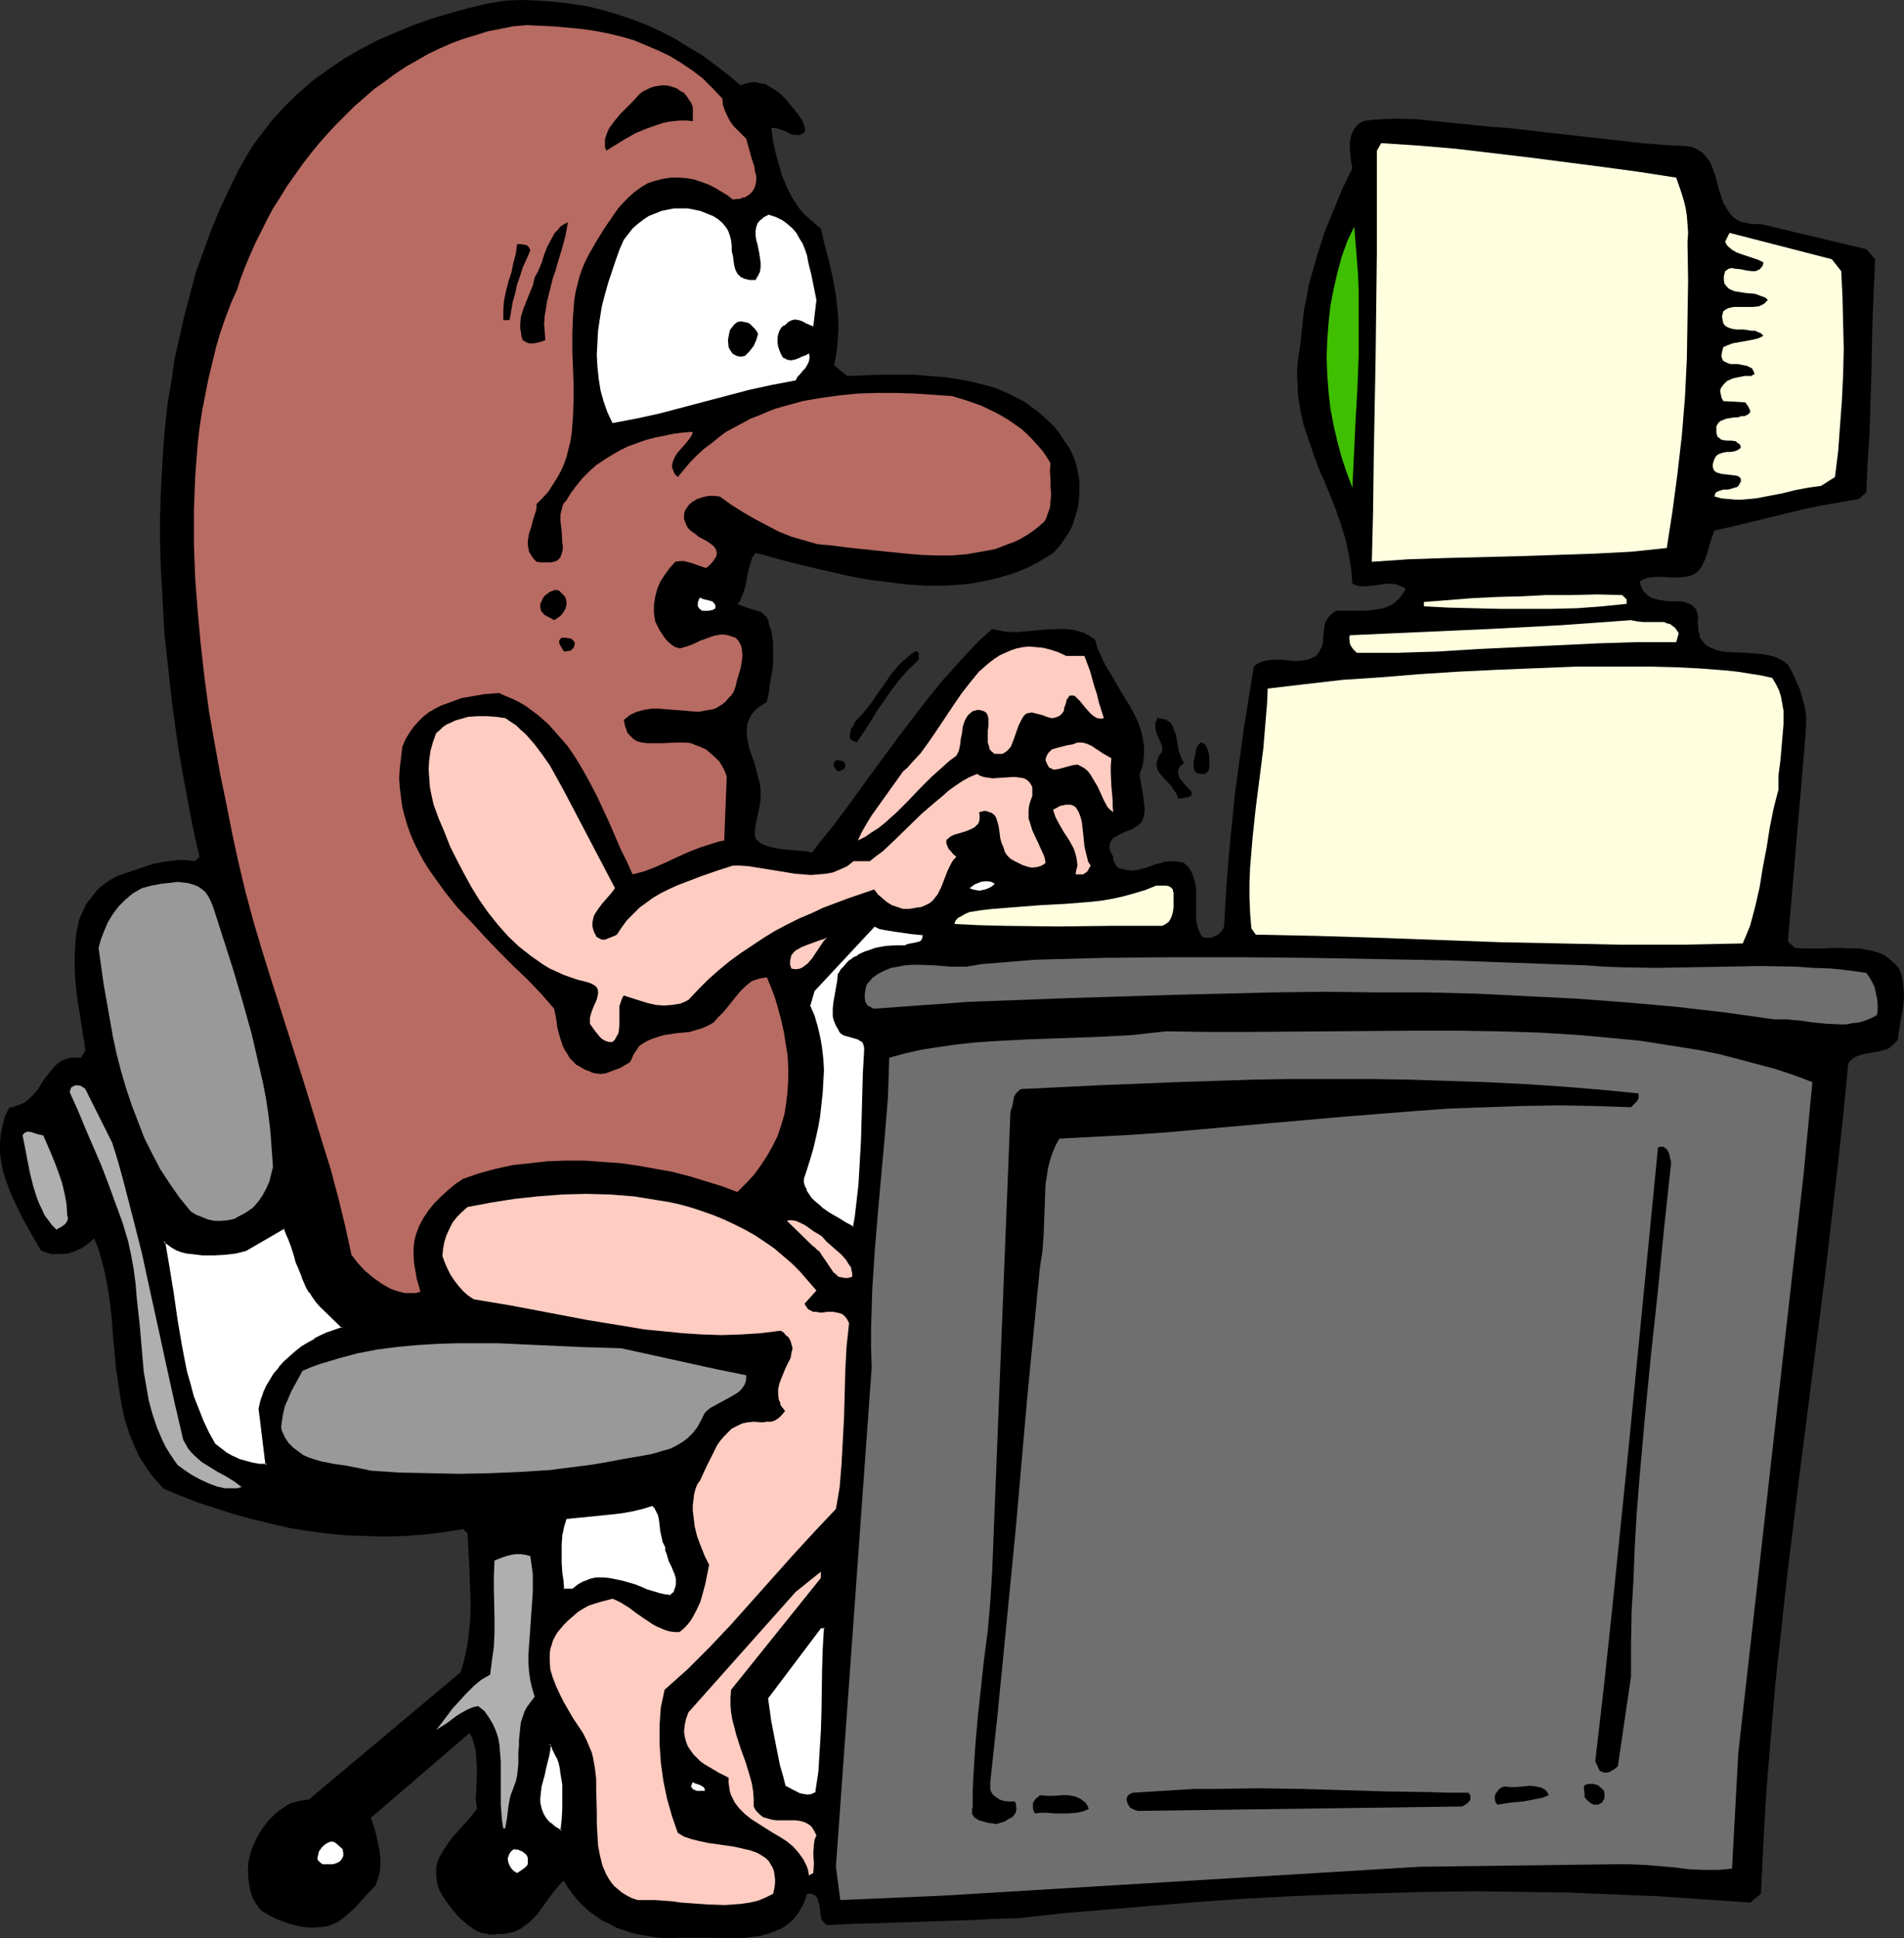 <?xml version="1.0" encoding="UTF-8" standalone="no"?>
<svg
   version="1.0"
   width="129.724mm"
   height="132.029mm"
   id="svg56"
   sodipodi:docname="Computer - Working 1.wmf"
   xmlns:inkscape="http://www.inkscape.org/namespaces/inkscape"
   xmlns:sodipodi="http://sodipodi.sourceforge.net/DTD/sodipodi-0.dtd"
   xmlns="http://www.w3.org/2000/svg"
   xmlns:svg="http://www.w3.org/2000/svg">
  <rect width="100%" height="100%" fill="#333333" stroke="none"/>
  <sodipodi:namedview
     id="namedview56"
     pagecolor="#ffffff"
     bordercolor="#000000"
     borderopacity="0.25"
     inkscape:showpageshadow="2"
     inkscape:pageopacity="0.0"
     inkscape:pagecheckerboard="0"
     inkscape:deskcolor="#d1d1d1"
     inkscape:document-units="mm" />
  <defs
     id="defs1">
    <pattern
       id="WMFhbasepattern"
       patternUnits="userSpaceOnUse"
       width="6"
       height="6"
       x="0"
       y="0" />
  </defs>
  <path
     style="fill:#000000;fill-opacity:1;fill-rule:evenodd;stroke:none"
     d="m 489.001,249.342 -1.131,-1.293 -1.293,-1.131 -1.293,-0.97 -1.454,-0.646 -1.616,-0.485 -1.616,-0.323 -1.778,-0.323 h -1.778 l -3.717,-0.162 -3.878,0.162 h -3.717 -1.778 l -1.778,-0.162 -1.778,-1.616 4.525,-53.003 0.162,-2.586 v -2.424 l -0.323,-2.424 -0.646,-2.262 -0.646,-2.262 -0.97,-2.101 -0.97,-2.262 -1.131,-1.939 -0.808,-0.646 -0.646,-0.485 -1.616,-0.808 -1.778,-0.485 -1.939,-0.323 -1.939,-0.162 -1.939,-0.162 -4.04,-0.162 -1.939,-0.162 -1.616,-0.323 -1.616,-0.646 -0.646,-0.323 -0.646,-0.485 -0.485,-0.485 -0.485,-0.646 -0.485,-0.646 -0.162,-0.97 -0.323,-0.808 v -1.131 l -0.162,-1.131 0.162,-1.293 -0.162,-0.646 -0.162,-0.646 -0.162,-0.646 -0.323,-0.323 -0.808,-0.808 -0.97,-0.485 -0.97,-0.323 -1.131,-0.162 h -2.586 l -2.586,-0.323 -1.293,-0.323 -0.97,-0.323 -0.97,-0.646 -0.808,-0.808 -0.485,-0.646 -0.162,-0.485 -0.323,-0.808 -0.162,-0.808 1.293,-0.646 1.293,-0.323 1.454,-0.162 h 1.454 l 3.07,0.162 h 1.454 l 1.616,-0.162 0.97,-0.162 0.97,-0.323 0.808,-0.485 0.646,-0.485 0.485,-0.646 0.485,-0.646 0.808,-1.778 0.646,-1.778 0.485,-1.939 0.646,-1.939 0.646,-1.778 4.525,-0.97 4.686,-1.131 4.525,-1.131 4.686,-1.131 4.686,-1.131 4.686,-0.97 4.686,-0.808 4.686,-0.808 1.939,-1.778 0.323,-7.433 0.485,-7.433 0.485,-15.19 0.323,-15.028 0.323,-7.433 0.323,-7.433 -2.262,-2.586 -27.149,-6.464 h -1.454 -1.131 l -1.131,-0.323 -0.97,-0.162 -0.97,-0.323 -0.808,-0.485 -0.646,-0.485 -0.646,-0.646 -0.97,-1.454 -0.97,-1.616 -0.485,-1.616 -0.646,-1.778 -0.485,-1.939 -0.485,-1.778 -0.646,-1.778 -0.646,-1.616 -1.131,-1.454 -0.485,-0.646 -0.646,-0.485 -0.808,-0.485 -0.808,-0.485 -0.97,-0.323 -0.97,-0.162 -5.979,-0.323 -5.818,-0.485 -11.474,-1.293 -11.474,-1.293 -11.312,-1.293 -4.686,-0.323 -4.686,-0.485 -9.534,-0.97 -4.686,-0.485 -4.686,-0.162 -4.686,0.162 -2.262,0.162 -2.262,0.323 -0.808,0.485 -0.646,0.485 -0.485,0.646 -0.485,0.646 -0.646,1.454 -0.323,1.616 v 1.778 l 0.162,1.778 0.162,1.616 0.323,1.616 -2.586,5.333 -2.262,5.494 -2.262,5.494 -1.778,5.494 -1.616,5.656 -0.808,2.909 -0.485,3.07 -0.646,2.909 -0.323,3.07 -0.323,2.909 -0.323,3.07 -0.323,2.101 -0.323,2.262 -0.162,2.101 v 2.101 l 0.162,2.101 v 2.101 l 0.323,1.939 0.323,2.101 0.808,3.717 1.293,3.878 1.293,3.717 1.293,3.717 1.616,3.555 1.454,3.555 1.454,3.717 1.293,3.717 1.131,3.717 0.808,3.717 0.646,3.878 0.162,1.939 0.162,1.939 0.808,0.323 0.97,0.323 h 1.778 l 1.616,-0.162 3.555,-0.485 h 1.778 l 0.808,0.162 0.808,0.323 0.808,0.323 0.808,0.485 -0.646,1.131 -0.808,1.131 -0.808,0.808 -0.97,0.808 -0.97,0.485 -1.131,0.485 -1.131,0.323 -1.293,0.162 -2.424,0.323 h -2.586 -5.171 l -0.485,0.323 -0.485,0.323 -0.808,0.808 -0.646,0.97 -0.485,0.97 -0.162,1.293 -0.162,1.131 -0.162,2.262 -0.162,0.808 -0.323,0.808 -0.323,0.485 -0.162,0.485 -0.808,0.97 -0.97,0.485 -1.131,0.485 -1.131,0.162 -1.293,0.162 h -1.454 l -2.586,-0.323 h -2.747 l -1.293,0.162 -1.293,0.323 -1.131,0.485 -0.97,0.808 -1.293,7.918 -1.293,8.08 -1.131,8.241 -1.131,8.241 -0.808,8.08 -0.808,8.241 -0.646,8.403 -0.485,8.403 v 0.97 l -0.323,0.97 -0.646,0.808 -0.646,0.646 -0.97,0.485 -0.97,0.323 h -1.131 l -0.97,-0.162 -0.646,-1.131 -0.485,-1.131 -0.323,-1.293 -0.162,-1.293 v -2.424 -2.424 -2.586 l -0.162,-1.293 -0.323,-1.131 -0.323,-1.131 -0.485,-1.131 -0.808,-1.131 -0.97,-0.97 -1.131,-0.323 -1.293,-0.162 h -1.293 l -1.293,0.162 -1.131,0.323 -1.293,0.323 -2.262,0.808 -1.131,0.323 -1.293,0.323 -1.454,0.162 -1.293,-0.162 -1.293,-0.323 -0.646,-0.162 -0.485,-0.323 -0.323,-0.485 -0.323,-0.646 -0.323,-0.646 v -0.808 l -0.646,-1.131 -0.323,-0.97 v -0.808 l 0.162,-0.808 0.323,-0.485 0.485,-0.646 0.646,-0.323 0.808,-0.485 1.616,-0.808 1.778,-0.646 0.808,-0.485 0.646,-0.485 0.646,-0.485 0.485,-0.646 0.485,-1.454 0.162,-1.616 -0.162,-1.454 -0.162,-1.616 -0.485,-2.909 -0.323,-1.616 -0.162,-1.454 0.485,-1.293 0.323,-1.131 0.162,-1.131 0.162,-1.131 v -2.262 l -0.323,-2.262 -0.485,-2.101 -0.808,-2.262 -0.97,-1.939 -1.131,-2.101 -2.586,-4.201 -2.424,-4.201 -1.293,-2.101 -0.97,-2.101 -0.97,-2.101 -0.646,-2.262 -1.454,-0.97 -1.454,-0.808 -1.616,-0.485 -1.616,-0.323 -1.616,-0.162 h -1.778 l -3.394,0.162 -3.555,0.323 -3.555,0.323 h -1.616 l -1.778,-0.162 -1.616,-0.323 -1.454,-0.323 -3.394,3.07 -3.232,3.393 -3.07,3.394 -3.07,3.393 -2.909,3.555 -2.909,3.717 -5.656,7.433 -5.494,7.433 -5.494,7.595 -5.494,7.433 -2.909,3.555 -2.747,3.555 -1.939,-0.323 -1.939,-0.162 -1.939,-0.162 -1.939,-0.162 -1.939,-0.323 -1.778,-0.485 -0.808,-0.323 -0.808,-0.323 -0.808,-0.646 -0.646,-0.646 -0.162,-1.131 v -1.131 l 0.323,-2.101 0.485,-2.101 0.485,-2.262 0.162,-1.616 v -1.939 l -0.162,-1.778 -0.485,-1.778 -0.97,-3.717 -1.293,-3.555 -0.323,-1.778 -0.323,-1.616 v -1.616 l 0.162,-1.616 0.323,-0.646 0.323,-0.808 0.485,-0.808 0.485,-0.646 0.646,-0.646 0.808,-0.646 0.97,-0.646 0.97,-0.646 0.485,-2.262 0.323,-2.586 0.485,-2.586 0.323,-2.424 v -2.747 -2.424 l -0.323,-2.586 -0.323,-1.131 -0.485,-1.293 v -0.646 l -0.323,-0.646 -0.323,-0.646 -0.485,-0.323 -0.808,-0.808 -1.131,-0.323 -2.586,-0.808 -1.293,-0.485 -1.131,-0.485 0.646,-0.646 0.323,-0.808 0.646,-1.616 0.485,-1.616 0.323,-1.778 0.323,-1.778 0.485,-1.778 0.485,-1.616 0.485,-0.808 0.485,-0.646 2.101,0.485 2.262,0.646 4.686,1.293 4.686,1.131 4.848,1.131 5.01,1.131 5.01,0.97 5.01,0.646 5.171,0.646 5.01,0.323 h 5.01 l 2.424,-0.162 2.424,-0.162 2.424,-0.323 2.586,-0.485 2.262,-0.485 2.424,-0.646 2.262,-0.646 2.262,-0.808 2.262,-0.97 2.262,-1.131 2.101,-1.293 2.101,-1.293 1.293,-1.293 0.97,-1.293 0.97,-1.454 0.97,-1.454 0.808,-1.616 0.485,-1.616 0.485,-1.454 0.485,-1.778 0.162,-1.616 0.162,-1.778 v -1.616 -1.778 l -0.323,-1.616 -0.323,-1.778 -0.485,-1.616 -0.646,-1.616 -0.97,-1.939 -1.293,-1.778 -1.131,-1.778 -1.293,-1.616 -1.454,-1.454 -1.454,-1.293 -1.454,-1.293 -1.616,-1.131 -1.454,-1.131 -1.778,-0.97 -1.616,-0.808 -1.778,-0.808 -1.778,-0.808 -1.939,-0.646 -3.717,-0.97 -3.878,-0.808 -4.04,-0.646 -4.202,-0.323 -4.04,-0.323 h -4.363 -4.202 l -8.565,0.323 -3.394,-2.747 0.485,-2.262 0.323,-2.424 0.162,-2.262 0.162,-2.262 v -2.101 l -0.162,-2.262 -0.485,-4.525 -0.808,-4.363 -0.97,-4.363 -1.131,-4.201 -0.97,-4.201 -1.616,-1.293 -1.454,-1.293 -1.454,-1.293 -1.131,-1.454 -1.131,-1.616 -0.97,-1.616 -0.808,-1.616 -0.646,-1.616 -0.808,-1.778 -0.485,-1.778 -0.97,-3.394 -0.808,-3.555 -0.485,-3.555 h 1.131 l 1.131,0.323 0.97,0.323 0.97,0.485 0.97,0.485 1.131,0.162 h 0.646 0.485 l 0.485,-0.323 0.646,-0.323 0.162,-0.808 -0.162,-0.646 -0.323,-0.808 -0.162,-0.646 -1.293,-1.939 -1.616,-1.939 -1.616,-1.939 -0.97,-0.97 -0.97,-0.808 -0.97,-0.646 -1.131,-0.646 -0.97,-0.646 -1.293,-0.162 -1.131,-0.323 h -1.293 l -1.454,0.323 -1.293,0.485 -3.232,-2.747 -3.394,-2.586 -3.232,-2.424 -3.555,-2.101 -3.394,-2.101 -3.717,-1.939 -3.555,-1.616 -3.717,-1.454 -3.878,-1.293 -3.878,-1.131 -3.878,-0.97 -4.202,-0.646 -4.04,-0.485 -4.202,-0.323 L 134.451,0 l -4.363,0.162 -4.848,0.808 -4.686,1.131 -4.686,1.293 -4.848,1.454 -4.525,1.616 -4.686,1.939 -4.525,1.939 -4.363,2.262 -4.202,2.424 -4.04,2.747 -4.04,2.909 -3.717,3.232 -3.555,3.394 -3.394,3.717 -1.454,1.939 -1.616,2.101 -1.454,1.939 -1.454,2.262 -2.747,4.848 -2.424,5.009 -2.424,5.171 -2.101,5.171 -1.939,5.333 -1.939,5.333 -1.454,5.494 -1.454,5.494 -1.293,5.656 -1.293,5.817 -0.808,5.656 -0.97,5.656 -0.646,5.979 -0.485,5.817 -0.323,5.817 -0.323,5.979 -0.162,5.979 v 5.979 l 0.162,5.817 0.323,5.979 0.323,5.979 0.323,5.979 0.646,5.817 0.646,5.979 0.646,5.817 0.808,5.817 0.808,5.817 0.97,5.656 2.101,11.312 1.131,5.656 1.293,5.494 -1.131,1.131 -1.454,-0.162 -1.454,-0.162 h -1.293 l -1.293,0.162 -2.586,0.323 -2.586,0.485 -2.424,0.808 -2.424,0.808 -2.424,0.808 -2.262,0.808 -1.454,0.808 -1.454,0.97 -1.293,0.97 -0.97,0.97 -0.97,1.293 -0.97,1.131 -0.808,1.131 -0.646,1.454 -0.646,1.293 -0.485,1.293 -0.323,1.454 -0.323,1.454 -0.323,3.07 -0.162,3.07 v 3.232 l 0.162,3.232 0.323,3.232 0.485,3.232 0.485,3.07 0.485,3.07 0.162,1.454 0.323,1.293 0.323,2.747 -1.131,1.778 h -0.97 -0.808 -0.808 l -0.646,0.162 -1.454,0.485 -1.131,0.646 -0.97,0.97 -0.97,1.131 -1.778,2.262 -1.616,2.586 -0.97,1.131 -0.97,0.97 -1.131,0.97 -1.131,0.646 -1.454,0.485 -0.808,0.323 h -0.808 l -1.131,2.262 -0.646,2.424 -0.485,2.424 L 0,294.427 v 2.424 l 0.323,2.424 0.485,2.424 0.808,2.424 0.808,2.262 0.97,2.262 2.262,4.686 2.424,4.363 2.424,4.201 0.808,0.323 0.97,0.323 0.808,0.323 h 0.97 1.778 l 1.778,-0.162 1.778,-0.646 1.778,-0.808 1.616,-1.131 1.454,-1.293 0.808,1.939 0.646,1.939 1.131,4.201 0.808,4.04 0.646,4.201 0.485,4.363 0.323,4.363 0.808,8.565 0.646,4.363 0.646,4.201 0.808,4.04 1.293,4.04 0.808,1.939 0.808,1.939 0.808,1.778 1.131,1.778 1.131,1.778 1.293,1.778 1.454,1.616 1.454,1.616 4.363,1.778 4.525,1.778 4.525,1.454 4.525,1.454 4.686,1.293 4.686,1.131 4.848,1.131 4.848,0.808 5.01,0.646 4.848,0.485 5.01,0.162 5.01,0.162 5.01,-0.162 5.01,-0.323 5.171,-0.646 5.01,-0.808 1.131,1.131 0.485,9.211 0.162,4.525 0.162,4.525 -0.162,4.525 -0.485,4.363 -0.323,2.262 -0.485,2.101 -0.485,2.101 -0.646,2.101 -39.107,32.804 -1.293,0.162 -1.131,0.162 -1.131,0.323 -1.131,0.323 -1.131,0.646 -0.97,0.646 -0.97,0.646 -0.97,0.808 -1.778,1.778 -1.454,1.939 -1.293,2.101 -0.97,2.101 -0.808,2.101 -0.485,2.262 -0.162,2.424 0.162,2.262 0.323,2.262 0.323,1.131 0.323,0.97 0.485,0.97 0.646,0.97 0.646,0.97 0.808,0.808 1.939,1.131 1.939,0.97 2.262,0.808 2.101,0.646 2.262,0.485 2.424,0.162 2.262,-0.162 1.293,-0.162 1.131,-0.323 1.778,-0.808 1.616,-1.131 1.454,-1.293 1.454,-1.293 2.586,-2.909 2.747,-2.909 0.323,-1.131 0.323,-0.97 0.323,-1.131 0.162,-1.131 v -2.262 l -0.162,-2.101 -0.485,-2.262 -0.485,-2.262 -0.646,-2.101 -0.646,-1.939 25.371,-21.815 0.646,0.97 0.323,1.131 0.323,1.131 0.323,1.131 0.162,2.424 0.162,2.586 -0.162,5.171 -0.162,2.424 0.323,2.586 -1.939,2.424 -4.363,4.848 -0.97,1.293 -1.616,2.424 -0.808,1.454 -0.485,1.293 -0.323,1.454 v 1.616 l 0.162,1.616 0.323,1.616 0.808,1.778 1.293,1.939 1.454,1.939 1.616,1.939 1.778,1.616 0.97,0.808 0.97,0.646 0.97,0.646 1.131,0.485 0.97,0.162 1.293,0.323 h 1.131 l 1.293,-0.162 h 1.454 l 1.454,-0.323 1.293,-0.323 1.293,-0.646 1.131,-0.808 1.131,-0.808 0.97,-0.97 0.97,-0.97 1.778,-2.424 1.616,-2.262 1.778,-2.262 0.808,-0.97 0.97,-0.97 1.131,1.778 1.293,1.778 1.293,1.616 1.454,1.454 1.616,1.454 1.616,1.131 1.616,1.131 1.778,0.808 1.778,0.97 1.939,0.646 1.939,0.646 1.939,0.485 1.939,0.323 2.101,0.323 2.101,0.323 h 1.939 l 2.586,-0.162 h 2.586 5.171 l 5.333,0.162 h 2.586 l 2.586,-0.323 2.424,-0.323 2.262,-0.646 2.101,-0.808 1.131,-0.485 0.97,-0.646 0.808,-0.646 0.97,-0.808 0.646,-0.808 0.808,-0.97 0.646,-1.131 0.646,-1.131 0.485,-1.293 0.485,-1.454 h 0.97 l 0.646,0.162 0.485,0.323 0.323,0.323 0.323,0.485 0.162,0.646 0.323,1.293 0.162,1.293 0.162,1.293 0.162,0.646 0.323,0.646 0.485,0.485 0.646,0.485 6.302,-0.323 6.141,-0.162 24.402,-0.808 6.141,-0.323 6.464,-0.162 11.312,-1.293 11.635,-0.97 11.474,-0.97 11.797,-0.97 11.635,-0.808 11.958,-0.646 11.797,-0.485 11.797,-0.323 11.958,-0.323 11.958,-0.162 11.958,0.162 11.797,0.162 11.797,0.485 11.797,0.485 11.797,0.808 11.797,0.808 2.747,-2.262 0.646,-13.574 0.808,-13.574 1.131,-13.574 1.131,-13.412 1.454,-13.251 1.454,-13.412 3.232,-26.502 3.394,-26.502 3.394,-26.502 3.07,-26.502 1.454,-13.412 1.293,-13.412 0.485,-0.808 0.646,-0.485 0.646,-0.485 0.808,-0.323 1.616,-0.485 1.939,-0.323 1.778,-0.323 1.778,-0.485 0.808,-0.323 0.808,-0.646 0.646,-0.646 0.808,-0.808 0.323,-2.262 0.323,-2.262 0.485,-2.424 0.323,-2.262 0.162,-2.424 -0.162,-2.262 -0.323,-2.262 -0.323,-1.131 z"
     id="path1" />
  <path
     style="fill:#ffffff;fill-opacity:1;fill-rule:evenodd;stroke:none"
     d="m 66.741,362.62 1.939,14.544 -1.939,-0.162 -1.939,-0.323 -1.778,-0.323 -1.616,-0.646 -1.616,-0.808 -1.616,-0.808 -1.454,-1.131 -1.454,-1.131 -1.616,-2.909 -1.454,-3.07 -1.293,-3.07 -1.131,-3.07 -0.97,-3.232 -0.808,-3.232 -0.808,-3.394 -0.646,-3.232 -1.131,-6.787 -0.97,-6.787 -0.97,-6.787 -1.293,-6.787 0.97,0.808 1.131,0.808 1.293,0.485 1.293,0.485 1.293,0.323 1.293,0.323 2.747,0.323 h 2.909 l 2.909,-0.162 2.747,-0.485 2.586,-0.485 9.858,-5.817 1.131,2.424 0.808,2.424 0.808,2.747 0.485,1.293 0.485,1.293 0.97,2.586 1.293,2.586 0.646,1.131 0.808,1.293 0.808,1.131 0.97,1.131 5.818,5.656 -1.778,0.646 -1.939,0.646 -1.778,0.808 -1.778,0.97 -1.616,0.97 -1.616,1.131 -1.616,1.131 -1.454,1.293 -1.454,1.293 -1.293,1.454 -1.131,1.616 -1.131,1.616 -0.97,1.616 -0.808,1.778 -0.646,1.939 z"
     id="path2" />
  <path
     style="fill:#000000;fill-opacity:1;fill-rule:evenodd;stroke:none"
     d="m 66.579,362.62 1.778,14.544 0.323,-0.323 h -1.939 v 0 l -1.778,-0.323 -1.778,-0.485 -1.778,-0.485 h 0.162 l -1.778,-0.808 v 0 l -1.454,-0.808 -1.454,-1.131 v 0 l -1.454,-1.131 v 0 l -1.616,-2.909 v 0 l -1.454,-3.07 -1.131,-2.909 v 0 l -1.293,-3.232 -0.808,-3.07 -0.97,-3.394 -0.646,-3.232 -0.646,-3.393 -1.131,-6.625 -0.97,-6.787 -1.131,-6.949 -1.131,-6.625 -0.485,0.162 1.131,0.808 1.131,0.808 v 0 l 1.131,0.646 v 0 l 1.293,0.485 1.293,0.323 1.454,0.162 v 0 l 2.747,0.323 h 2.909 l 2.909,-0.162 v 0 l 2.747,-0.323 2.586,-0.646 10.019,-5.817 h -0.323 l 0.97,2.424 v -0.162 l 0.97,2.586 0.808,2.586 0.323,1.293 0.646,1.454 0.97,2.424 v 0.162 l 1.131,2.586 0.646,1.131 h 0.162 l 0.808,1.293 0.808,1.131 v 0 l 0.97,1.131 5.818,5.656 0.162,-0.323 -1.939,0.646 -1.778,0.646 h -0.162 l -1.778,0.808 -1.616,0.808 v 0.162 l -1.778,0.97 -1.616,0.97 -1.616,1.293 v 0 l -1.454,1.293 -1.454,1.293 -1.293,1.454 v 0.162 l -1.293,1.454 -0.97,1.616 -0.97,1.616 v 0 l -0.808,1.778 v 0.162 l -0.646,1.778 -0.485,2.101 h 0.485 l 0.485,-1.939 0.646,-1.778 v 0 l 0.808,-1.778 h -0.162 l 0.97,-1.616 1.131,-1.616 1.131,-1.616 v 0.162 l 1.293,-1.616 1.454,-1.293 1.454,-1.293 h -0.162 l 1.616,-1.131 1.616,-1.131 1.778,-0.97 v 0 l 1.778,-0.808 1.778,-0.808 v 0 l 1.778,-0.646 2.262,-0.808 -6.141,-5.979 -0.97,-1.131 v 0 l -0.808,-1.131 -0.808,-1.131 v 0 l -0.646,-1.293 -1.131,-2.586 v 0.162 l -0.97,-2.586 -0.485,-1.293 -0.485,-1.454 -0.808,-2.586 -0.97,-2.424 v -0.162 l -1.131,-2.586 -10.181,5.979 0.162,-0.162 -2.747,0.646 -2.747,0.323 h 0.162 l -2.909,0.162 h -2.909 l -2.747,-0.323 v 0 l -1.293,-0.162 -1.293,-0.323 -1.293,-0.485 h 0.162 l -1.293,-0.646 v 0.162 l -1.131,-0.808 -1.454,-1.131 1.293,7.272 1.131,6.787 0.97,6.787 1.131,6.787 0.646,3.393 0.646,3.232 0.97,3.393 0.808,3.07 1.131,3.232 v 0 l 1.293,3.07 1.454,2.909 h 0.162 l 1.616,3.07 1.454,1.131 v 0 l 1.454,1.131 1.616,0.97 v 0 l 1.616,0.808 v 0 l 1.778,0.485 1.778,0.485 1.778,0.323 h 0.162 2.101 l -1.778,-14.867 v 0.162 z"
     id="path3" />
  <path
     style="fill:#ffffff;fill-opacity:1;fill-rule:evenodd;stroke:none"
     d="m 144.632,471.374 -0.97,-0.485 -0.808,-0.485 -0.808,-0.646 -0.646,-0.485 -0.97,-1.131 -0.808,-1.293 -0.485,-1.293 -0.162,-1.293 v -1.454 l 0.162,-1.454 0.162,-1.454 0.646,-3.07 0.485,-1.616 0.646,-3.07 0.323,-1.616 0.162,-1.616 0.808,1.131 0.646,1.131 0.485,1.293 0.485,1.293 0.323,1.454 0.323,1.293 0.323,2.909 0.162,3.07 v 3.07 l -0.323,2.909 z"
     id="path4" />
  <path
     style="fill:#000000;fill-opacity:1;fill-rule:evenodd;stroke:none"
     d="m 144.309,471.374 0.323,-0.162 -0.808,-0.485 v 0 l -0.808,-0.485 -0.808,-0.646 h 0.162 l -0.808,-0.485 -0.97,-1.131 v 0 l -0.646,-1.131 v 0 l -0.485,-1.293 -0.323,-1.454 v 0.162 -1.454 l 0.162,-1.454 0.162,-1.454 v 0 l 0.808,-2.909 0.323,-1.616 0.808,-3.232 0.323,-1.616 v 0 l 0.162,-1.616 h -0.485 l 0.808,1.131 h -0.162 l 0.646,1.293 0.646,1.293 v -0.162 l 0.485,1.293 0.323,1.454 0.162,1.454 v -0.162 l 0.485,2.909 v 3.07 3.07 l -0.162,2.909 -0.323,2.909 0.485,0.323 0.323,-3.232 0.162,-2.909 v -3.07 -3.07 l -0.485,-2.909 v 0 l -0.162,-1.454 -0.323,-1.293 -0.485,-1.293 v -0.162 l -0.646,-1.293 -0.485,-1.131 h -0.162 l -1.131,-1.616 -0.162,2.262 v -0.162 l -0.323,1.616 -0.808,3.232 -0.323,1.616 -0.808,3.07 v 0 l -0.162,1.454 -0.162,1.454 v 1.454 l 0.323,1.293 0.485,1.454 0.808,1.293 0.97,1.131 0.646,0.646 h 0.162 l 0.646,0.485 0.808,0.485 v 0.162 l 1.293,0.485 z"
     id="path5" />
  <path
     style="fill:#ffffff;fill-opacity:1;fill-rule:evenodd;stroke:none"
     d="m 172.589,410.937 -1.454,-0.323 -1.454,-0.323 -3.07,-0.97 -1.616,-0.485 -1.616,-0.646 -3.232,-1.131 -1.616,-0.323 -1.616,-0.323 h -1.616 -1.616 l -1.616,0.323 -1.616,0.485 -1.616,0.97 -1.454,1.131 h -2.262 l -0.323,-2.262 -0.162,-2.262 -0.162,-2.424 -0.162,-2.424 0.162,-2.262 0.162,-2.424 0.485,-2.262 0.646,-2.101 11.312,-1.293 2.747,-0.323 2.747,-0.485 2.747,-0.646 2.747,-0.646 0.485,0.485 0.323,0.485 0.646,1.293 0.323,1.293 0.323,1.454 0.162,1.616 0.162,1.454 0.323,1.454 0.646,1.131 0.162,0.808 0.162,0.97 0.646,1.616 0.646,1.616 0.808,1.616 0.485,1.616 v 0.646 0.808 l -0.162,0.808 -0.323,0.808 -0.485,0.646 z"
     id="path6" />
  <path
     style="fill:#000000;fill-opacity:1;fill-rule:evenodd;stroke:none"
     d="m 172.427,410.776 0.323,-0.162 -1.454,-0.162 -1.454,-0.323 -3.232,-0.97 -1.454,-0.646 -1.616,-0.646 -3.394,-0.97 -1.616,-0.323 -1.616,-0.323 v 0 l -1.616,-0.162 h -1.616 -0.162 l -1.454,0.323 -1.616,0.646 h -0.162 l -1.454,0.808 v 0 l -1.616,1.293 0.162,-0.162 h -2.262 l 0.162,0.323 -0.162,-2.262 -0.323,-2.262 -0.162,-2.424 v -2.424 -2.262 l 0.162,-2.424 v 0 l 0.485,-2.262 0.646,-2.101 -0.162,0.162 11.312,-1.131 v 0 l 2.909,-0.323 2.747,-0.485 2.747,-0.646 2.586,-0.808 h -0.162 l 0.485,0.485 v -0.162 l 0.323,0.646 v 0 l 0.646,1.293 v -0.162 l 0.323,1.454 0.162,1.454 v -0.162 l 0.162,1.616 v 0 l 0.323,1.454 0.323,1.454 0.646,1.293 v 0 0.808 l 0.323,0.808 0.485,1.616 v 0.162 l 0.808,1.616 0.646,1.616 v -0.162 l 0.485,1.616 v 0 0.646 0.808 0 l -0.162,0.808 -0.323,0.646 h 0.162 l -0.485,0.808 v -0.162 l -0.808,0.808 0.323,0.323 0.808,-0.808 0.485,-0.646 0.323,-0.97 0.162,-0.808 v -0.808 -0.808 l -0.485,-1.616 v 0 l -0.646,-1.616 -0.808,-1.616 v 0 l -0.485,-1.616 -0.323,-0.808 v -0.808 l -0.646,-1.293 v 0 l -0.323,-1.454 -0.323,-1.454 v 0.162 l -0.162,-1.616 v 0 l -0.162,-1.454 -0.323,-1.293 -0.646,-1.454 v 0 l -0.485,-0.485 -0.646,-0.646 -2.747,0.808 -2.747,0.485 -2.747,0.646 -2.909,0.323 h 0.162 l -11.474,1.293 -0.808,2.262 -0.485,2.262 v 0 l -0.162,2.424 v 2.262 2.424 l 0.162,2.424 0.323,2.262 0.162,2.424 h 2.586 l 1.616,-1.131 v 0 l 1.616,-0.808 v 0 l 1.454,-0.646 1.616,-0.323 v 0 h 1.616 l 1.616,0.162 h -0.162 l 1.778,0.323 1.616,0.323 3.232,0.97 1.616,0.646 1.616,0.646 3.07,0.97 1.454,0.323 1.616,0.162 z"
     id="path7" />
  <path
     style="fill:#ffffff;fill-opacity:1;fill-rule:evenodd;stroke:none"
     d="m 177.921,459.901 0.485,-1.131 0.485,0.323 0.485,0.162 0.97,0.323 0.485,0.323 0.323,0.162 0.323,0.485 v 0.485 h -1.131 -0.97 l -0.323,-0.162 -0.485,-0.162 -0.323,-0.323 z"
     id="path8" />
  <path
     style="fill:#ffffff;fill-opacity:1;fill-rule:evenodd;stroke:none"
     d="m 210.241,461.517 -1.131,0.485 -1.131,0.162 h -1.131 l -0.97,-0.323 -1.939,-0.97 -1.778,-0.97 -0.808,-2.586 -0.646,-2.747 -1.293,-5.656 -0.97,-5.656 -0.97,-5.979 13.898,-18.26 h 1.131 l -0.323,5.494 -0.162,5.333 -0.323,10.665 v 5.333 l -0.323,5.171 -0.485,5.333 z"
     id="path9" />
  <path
     style="fill:#000000;fill-opacity:1;fill-rule:evenodd;stroke:none"
     d="m 209.918,461.517 0.162,-0.162 -1.131,0.485 h 0.162 l -1.131,0.162 v 0 l -1.131,-0.162 h 0.162 l -0.97,-0.162 v 0 l -1.939,-0.97 -1.778,-0.97 v 0.162 l -0.646,-2.586 -0.808,-2.747 -1.131,-5.656 -1.131,-5.817 -0.808,-5.817 -0.162,0.162 13.898,-18.422 -0.162,0.162 h 1.131 l -0.323,-0.162 -0.323,5.494 -0.162,5.333 -0.162,10.665 -0.162,5.333 -0.323,5.171 -0.323,5.333 v -0.162 l -0.808,5.333 0.485,0.162 0.808,-5.333 v 0 l 0.323,-5.333 0.323,-5.171 0.162,-5.333 0.162,-10.665 0.162,-5.333 0.485,-5.817 h -1.616 l -13.898,18.583 0.808,5.979 1.131,5.817 1.131,5.656 0.808,2.747 0.808,2.586 1.778,1.131 2.101,0.97 v 0 l 0.97,0.162 1.131,0.162 1.131,-0.162 1.293,-0.646 z"
     id="path10" />
  <path
     style="fill:#ffffff;fill-opacity:1;fill-rule:evenodd;stroke:none"
     d="m 233.189,243.524 h -2.586 l -2.586,0.323 -2.424,0.485 -2.424,0.646 -1.131,0.485 -1.131,0.646 -0.97,0.485 -0.97,0.808 -0.808,0.646 -0.808,0.97 -0.808,0.808 -0.646,1.131 -0.162,1.778 -0.162,1.778 -0.646,3.555 -0.162,1.616 v 1.778 l 0.162,0.808 0.162,0.97 0.323,0.646 0.485,0.808 0.323,0.646 0.323,0.323 0.485,0.485 0.485,0.162 1.131,0.323 1.293,0.323 1.131,0.485 0.485,0.162 0.485,0.323 0.323,0.485 0.323,0.485 0.162,0.808 v 0.808 l -0.323,5.656 -0.323,5.817 v 5.817 l -0.323,5.817 -0.162,5.656 -0.323,5.656 -0.646,5.656 -0.485,2.747 -0.485,2.747 -0.808,-0.646 -1.131,-0.485 -2.101,-1.293 -2.262,-1.293 -1.939,-1.454 -1.939,-1.616 -0.808,-0.808 -0.808,-0.97 -0.485,-0.97 -0.485,-0.97 -0.162,-0.97 -0.162,-1.131 0.808,-2.586 0.808,-2.586 0.808,-2.586 0.646,-2.909 0.646,-2.747 0.646,-2.909 0.323,-2.909 0.323,-2.909 0.162,-2.909 v -2.909 l -0.162,-2.909 -0.162,-2.747 -0.485,-2.909 -0.808,-2.747 -0.808,-2.586 -1.131,-2.586 1.131,-4.04 15.675,-16.644 1.454,0.485 1.454,0.323 3.232,0.646 3.232,0.323 3.232,0.485 v 0.485 0.485 l -0.162,0.323 -0.162,0.323 -0.646,0.485 -0.646,0.162 -1.616,0.162 -0.646,0.162 z"
     id="path11" />
  <path
     style="fill:#000000;fill-opacity:1;fill-rule:evenodd;stroke:none"
     d="m 233.027,243.363 h 0.162 -2.586 l -2.586,0.162 v 0 l -2.586,0.485 -2.262,0.808 h -0.162 l -1.131,0.485 -0.97,0.485 v 0.162 l -1.131,0.485 -0.808,0.646 h -0.162 l -0.808,0.808 -0.808,0.97 -0.808,0.808 v 0.162 l -0.646,0.97 -0.162,1.939 v -0.162 l -0.323,1.778 -0.646,3.717 v 0 l -0.162,1.616 v 1.778 0.162 l 0.162,0.808 0.323,0.808 v 0 l 0.323,0.808 0.485,0.808 0.323,0.646 0.323,0.485 0.485,0.323 0.485,0.323 h 0.162 l 1.131,0.323 1.131,0.323 1.131,0.323 v 0 l 0.485,0.323 v 0 l 0.485,0.323 v -0.162 l 0.323,0.485 v 0 l 0.162,0.485 v 0 l 0.162,0.646 v 0 0.808 l -0.323,5.656 -0.162,5.817 -0.162,5.817 -0.162,5.817 -0.323,5.656 -0.323,5.656 -0.646,5.656 v 0 l -0.323,2.747 -0.485,2.586 h 0.323 l -0.97,-0.646 -0.97,-0.485 -2.101,-1.293 -2.262,-1.293 -2.101,-1.454 h 0.162 l -1.939,-1.616 -0.808,-0.808 -0.646,-0.97 v 0 l -0.646,-0.97 h 0.162 l -0.485,-0.97 v 0.162 l -0.323,-1.131 v 0.162 -1.131 0 l 0.808,-2.424 0.808,-2.586 0.808,-2.747 0.646,-2.747 0.646,-2.909 0.485,-2.747 v -0.162 l 0.323,-2.909 0.323,-2.909 0.162,-2.909 0.162,-2.909 -0.162,-2.909 -0.323,-2.747 v -0.162 l -0.485,-2.747 -0.646,-2.747 -0.808,-2.747 v 0 l -1.131,-2.586 v 0.162 l 1.131,-3.878 -0.162,0.162 15.675,-16.806 h -0.162 l 1.293,0.646 1.616,0.323 3.07,0.485 h 0.162 l 3.232,0.485 v 0 l 3.232,0.323 -0.162,-0.162 v 0.485 0.485 -0.162 l -0.323,0.485 h 0.162 l -0.162,0.162 v 0 l -0.485,0.323 v 0 l -0.646,0.162 -1.616,0.323 -0.808,0.162 -0.646,0.323 0.162,0.485 0.646,-0.323 v 0 l 0.808,-0.162 1.454,-0.323 0.808,-0.162 0.646,-0.485 0.162,-0.323 0.323,-0.323 v -0.646 -0.646 l -3.394,-0.485 h -0.162 l -3.232,-0.485 v 0 l -3.07,-0.485 -1.616,-0.323 -1.454,-0.646 -15.837,16.968 -1.131,4.04 1.131,2.747 v -0.162 l 0.808,2.747 0.646,2.747 0.485,2.747 v 0 l 0.323,2.747 0.162,2.909 -0.162,2.909 -0.162,2.909 -0.323,2.909 -0.323,2.909 v 0 l -0.485,2.747 -0.646,2.909 -0.646,2.747 -0.808,2.747 -0.808,2.586 -0.808,2.586 v 1.131 0 l 0.323,0.97 0.485,1.131 v 0 l 0.485,0.97 v 0 l 0.808,0.97 0.808,0.808 1.778,1.616 h 0.162 l 2.101,1.454 2.101,1.293 2.101,1.293 1.131,0.646 1.131,0.646 0.646,-3.07 0.323,-2.747 v 0 l 0.646,-5.656 0.323,-5.656 0.323,-5.656 0.162,-5.817 0.162,-5.817 0.162,-5.817 0.323,-5.656 v -0.808 l -0.162,-0.808 -0.323,-0.485 -0.323,-0.646 -0.485,-0.323 v 0 l -0.485,-0.323 h -0.162 l -1.131,-0.323 -1.293,-0.323 -1.131,-0.323 h 0.162 l -0.485,-0.323 v 0.162 l -0.485,-0.485 v 0 l -0.323,-0.323 v 0 l -0.162,-0.485 -0.485,-0.808 -0.323,-0.808 v 0 l -0.323,-0.808 -0.162,-0.808 v 0 -1.778 l 0.162,-1.616 v 0 l 0.646,-3.555 0.323,-1.778 v 0 l 0.162,-1.778 -0.162,0.162 0.646,-1.131 v 0.162 l 0.808,-0.97 0.808,-0.808 0.808,-0.808 v 0 l 0.97,-0.646 0.97,-0.646 v 0 l 1.131,-0.485 1.131,-0.485 h -0.162 l 2.424,-0.808 2.586,-0.485 h -0.162 l 2.586,-0.162 h 2.586 z"
     id="path12" />
  <path
     style="fill:#b86b62;fill-opacity:1;fill-rule:evenodd;stroke:none"
     d="m 186.001,25.37 0.162,1.616 0.485,1.454 0.646,1.454 0.808,1.454 0.808,1.131 1.131,1.131 1.131,1.131 0.97,0.97 0.323,1.131 0.323,1.131 0.646,2.424 0.808,2.424 0.162,1.293 0.323,1.131 v 1.293 l -0.162,0.97 -0.323,0.97 -0.485,0.808 -0.808,0.808 -0.97,0.646 -0.808,0.162 -0.646,0.323 h -0.808 l -0.97,0.162 -1.454,-1.131 -1.616,-0.97 -1.616,-0.97 -1.616,-0.808 -1.778,-0.646 -1.939,-0.646 -1.778,-0.323 -1.939,-0.162 h -2.262 l -2.101,0.323 -1.939,0.485 -1.939,0.646 -1.616,0.97 -1.778,1.293 -1.454,1.293 -1.454,1.454 -1.293,1.454 -1.131,1.616 -2.424,3.555 -2.101,3.394 -1.939,3.394 -0.97,1.939 -0.808,1.939 -0.646,1.939 -0.485,1.939 -0.485,1.939 -0.323,2.101 -0.323,4.201 -0.162,4.201 v 4.363 l 0.323,8.726 v 4.201 l -0.162,4.363 -0.323,4.04 -0.323,2.101 -0.485,1.939 -0.485,1.939 -0.646,1.939 -0.808,1.778 -0.97,1.778 -1.131,1.778 -1.131,1.778 -1.454,1.616 -1.616,1.616 v 0.97 l -0.162,0.808 -0.646,1.939 -0.485,1.939 -0.646,1.939 -0.323,1.939 v 0.97 l 0.162,0.808 0.162,0.97 0.485,0.808 0.646,0.97 0.808,0.808 1.131,0.162 h 0.97 0.808 0.808 l 0.646,-0.162 0.646,-0.162 0.485,-0.323 0.323,-0.323 0.323,-0.323 0.162,-0.485 0.323,-0.97 0.162,-1.131 -0.162,-1.293 -0.162,-2.909 -0.323,-2.747 v -1.454 l 0.323,-1.293 0.323,-1.293 0.323,-0.485 0.485,-0.485 1.293,-2.101 1.454,-1.939 1.454,-1.778 1.778,-1.778 1.778,-1.616 1.939,-1.293 2.101,-1.293 1.939,-1.131 2.262,-1.131 2.262,-0.808 2.262,-0.808 2.424,-0.646 2.424,-0.485 2.424,-0.485 2.424,-0.323 2.424,-0.162 -0.162,0.646 -0.485,0.808 -0.97,1.293 -1.293,1.454 -1.131,1.293 -0.485,0.808 -0.323,0.646 -0.323,0.808 -0.162,0.808 v 0.646 l 0.323,0.808 0.323,0.808 0.808,0.808 1.616,-1.939 1.616,-1.939 1.778,-1.778 1.778,-1.616 1.939,-1.454 1.778,-1.454 1.939,-1.454 2.101,-1.131 2.101,-1.131 2.101,-1.131 2.101,-0.808 2.262,-0.97 2.101,-0.808 2.262,-0.646 4.686,-1.293 4.686,-0.808 4.686,-0.646 4.848,-0.485 4.848,-0.162 h 4.848 l 5.01,0.162 4.686,0.323 4.848,0.323 3.717,1.131 3.717,1.293 3.717,1.778 1.778,0.97 1.616,0.97 1.616,1.131 1.616,1.131 1.454,1.293 1.454,1.454 1.293,1.454 1.293,1.454 1.131,1.616 0.97,1.616 -0.162,2.101 0.162,2.101 v 1.939 l 0.162,1.778 -0.162,1.778 -0.162,1.778 -0.646,1.778 -0.323,0.97 -0.485,0.808 -1.454,1.293 -1.454,1.131 -1.454,0.97 -1.616,0.97 -1.616,0.808 -1.778,0.646 -1.616,0.646 -1.778,0.646 -1.778,0.323 -1.778,0.323 -3.717,0.646 -3.878,0.323 h -3.717 l -4.04,-0.162 -3.878,-0.323 -7.918,-0.808 -7.595,-0.808 -3.555,-0.485 -3.717,-0.323 -3.394,-0.97 -3.394,-0.97 -3.232,-1.293 -3.07,-1.616 -3.07,-1.616 -3.07,-1.778 -3.07,-1.939 -2.909,-2.101 -1.454,-0.162 h -1.454 l -1.454,0.323 -1.454,0.485 -1.131,0.646 -0.97,0.808 -0.808,1.131 -0.323,0.646 -0.162,0.808 v 0.646 0.485 l 0.485,1.293 0.485,0.97 0.808,0.808 0.97,0.646 0.97,0.808 2.101,1.131 0.97,0.646 0.808,0.646 0.485,0.646 0.323,0.808 v 0.323 0.485 l -0.162,0.485 -0.323,0.485 -0.323,0.485 -0.485,0.646 -0.646,0.646 -0.808,0.646 -0.97,-0.323 -0.97,-0.323 -1.778,-0.646 -1.939,-0.485 h -1.131 l -1.131,0.162 -1.454,1.616 -1.293,1.778 -1.131,1.778 -0.808,1.939 -0.485,1.939 -0.323,2.101 v 2.101 l 0.323,2.101 1.131,2.262 0.646,0.97 0.646,0.97 0.808,0.97 0.97,0.808 0.97,0.646 1.131,0.323 1.778,-0.485 1.778,-0.646 1.616,-0.808 1.778,-0.646 1.778,-0.646 0.808,-0.162 0.97,-0.162 h 0.97 l 0.97,0.162 0.97,0.323 0.97,0.323 0.646,0.646 0.485,0.808 0.323,0.646 0.162,0.808 0.162,1.616 -0.162,1.616 -0.323,1.778 -0.485,1.616 -0.485,1.616 -0.162,0.808 -0.162,0.646 -0.485,1.293 -0.646,0.97 -0.808,0.808 -0.646,0.808 -0.808,0.646 -0.808,0.485 -0.808,0.485 -0.808,0.323 -1.939,0.323 -1.778,0.323 -2.101,-0.162 -1.939,-0.162 -2.101,-0.162 -2.101,-0.162 -1.939,-0.162 h -1.939 l -1.939,0.323 -1.778,0.485 -0.808,0.323 -0.97,0.485 -0.808,0.646 -0.808,0.646 0.162,0.808 0.162,0.808 0.323,0.808 0.162,0.646 0.323,0.485 0.485,0.485 0.808,0.808 0.97,0.646 1.293,0.323 1.293,0.162 h 1.293 2.909 l 3.07,-0.162 h 1.454 1.293 l 1.293,0.162 1.131,0.485 1.293,0.485 1.454,0.646 1.131,0.97 1.131,0.97 1.131,1.131 0.808,1.293 0.646,1.293 0.485,1.293 -0.646,16.483 -1.616,0.323 -1.454,0.485 -3.07,0.97 -2.909,1.131 -2.909,1.293 -2.747,1.293 -2.909,1.293 -2.909,1.131 -3.07,0.808 -1.454,-3.232 -1.616,-3.232 -1.454,-3.394 -1.454,-3.393 -3.232,-6.949 -1.778,-3.393 -1.778,-3.232 -1.939,-3.232 -2.101,-3.07 -2.424,-2.747 -2.424,-2.747 -2.747,-2.424 -3.07,-2.262 -1.616,-0.97 -1.616,-0.808 -1.939,-0.808 -1.778,-0.808 -3.878,0.323 -3.717,0.646 -1.939,0.323 -1.778,0.646 -1.778,0.646 -1.778,0.646 -1.616,0.808 -1.616,0.97 -1.454,1.131 -1.293,1.293 -1.131,1.293 -1.131,1.616 -0.97,1.616 -0.808,1.939 -0.323,2.747 -0.323,2.586 -0.162,2.747 0.162,2.424 0.323,2.586 0.323,2.424 0.646,2.424 0.646,2.262 0.808,2.262 0.97,2.262 1.131,2.262 1.131,2.101 1.293,2.101 1.454,2.101 2.909,4.04 3.232,4.04 3.555,3.717 3.555,3.878 3.555,3.717 3.717,3.717 3.717,3.555 3.555,3.717 3.232,3.717 0.485,2.424 0.162,1.131 0.162,1.293 0.646,2.424 0.808,2.424 0.485,0.97 0.646,0.97 0.646,1.131 0.808,0.808 0.808,0.808 1.131,0.646 1.131,0.646 1.293,0.485 0.646,0.323 0.808,0.162 1.293,0.162 1.293,-0.162 1.293,-0.485 1.293,-0.485 1.293,-0.485 2.424,-1.454 0.485,-0.97 0.323,-0.808 0.485,-0.808 0.485,-0.646 0.485,-0.808 0.646,-0.485 1.293,-0.808 1.454,-0.646 1.454,-0.485 1.616,-0.485 3.232,-0.485 1.778,-0.162 1.616,-0.162 1.616,-0.485 1.616,-0.485 1.454,-0.646 1.454,-0.808 1.131,-1.293 1.454,-1.454 1.454,-1.778 0.646,-0.808 0.646,-0.808 1.454,-1.778 1.454,-1.454 0.808,-0.646 0.808,-0.646 0.97,-0.323 0.97,-0.323 0.97,-0.162 0.97,-0.162 1.131,2.747 0.97,2.586 0.808,2.747 0.808,3.07 0.646,2.909 0.485,3.07 0.485,2.909 0.162,3.07 v 3.07 l -0.162,3.07 -0.323,2.909 -0.485,3.07 -0.808,2.747 -0.97,2.909 -1.293,2.586 -1.454,2.586 -1.616,2.424 -1.616,2.262 -2.101,2.262 -2.262,2.262 -3.878,-1.454 -4.202,-1.293 -4.202,-1.293 -4.363,-1.131 -4.525,-0.808 -4.525,-0.808 -4.525,-0.646 -4.686,-0.323 -4.525,-0.323 h -4.686 l -4.686,0.162 -4.363,0.485 -4.525,0.485 -4.525,0.97 -4.202,1.131 -4.202,1.454 -1.939,1.293 -1.939,1.616 -1.778,1.616 -1.778,1.778 -1.454,1.778 -1.293,1.939 -1.131,2.101 -0.808,2.101 -0.485,1.939 -0.162,1.939 v 1.778 l 0.162,2.101 0.323,1.778 0.323,1.939 0.97,3.393 -1.293,0.323 h -1.293 -1.454 l -1.293,-0.323 -1.131,-0.323 -1.293,-0.485 -1.131,-0.646 -1.131,-0.646 -2.262,-1.616 -2.101,-1.778 -1.778,-1.939 -1.616,-2.101 -1.616,-7.433 -1.778,-7.272 -1.939,-7.272 -2.262,-7.272 -4.363,-14.22 -4.525,-14.22 -4.525,-14.22 -2.262,-7.272 -2.101,-7.11 -1.939,-7.272 -1.778,-7.433 -1.616,-7.433 -1.454,-7.433 -1.616,-7.757 -1.454,-8.08 -1.454,-8.241 -1.131,-8.403 -0.97,-8.565 -0.808,-8.726 -0.646,-8.565 -0.323,-8.726 v -8.726 l 0.162,-4.363 0.162,-4.201 0.323,-4.363 0.323,-4.201 0.485,-4.201 0.646,-4.201 0.808,-4.201 0.808,-4.04 0.97,-4.04 0.97,-4.04 1.131,-3.878 1.293,-3.717 1.454,-3.878 1.616,-3.555 0.97,-3.07 1.131,-2.909 1.293,-3.07 1.293,-2.909 1.454,-2.909 1.454,-2.909 1.616,-3.07 1.778,-2.747 1.778,-2.909 1.939,-2.747 1.939,-2.747 2.101,-2.747 2.101,-2.586 2.262,-2.586 2.262,-2.424 2.424,-2.424 2.424,-2.424 2.424,-2.101 2.586,-2.262 2.747,-1.939 2.586,-1.939 2.909,-1.939 2.909,-1.616 2.747,-1.616 3.07,-1.454 2.909,-1.293 3.07,-1.131 3.232,-0.97 3.07,-0.97 3.232,-0.646 3.232,-0.646 3.394,-0.323 3.555,0.162 3.555,0.162 3.555,0.323 3.555,0.323 3.394,0.485 3.394,0.646 3.394,0.808 3.394,0.97 3.07,1.293 3.07,1.293 3.07,1.454 2.909,1.778 2.909,1.939 2.747,2.101 2.586,2.586 z"
     id="path13" />
  <path
     style="fill:#000000;fill-opacity:1;fill-rule:evenodd;stroke:none"
     d="m 178.406,27.633 v 3.555 l -1.616,-0.162 h -1.616 l -1.616,0.162 -1.454,0.162 -1.454,0.323 -1.454,0.485 -2.747,0.97 -2.747,1.131 -2.586,1.454 -5.01,3.07 -0.323,-0.97 v -0.97 -0.97 l 0.323,-0.97 0.323,-0.97 0.485,-0.97 1.293,-1.778 1.454,-1.778 1.778,-1.778 1.616,-1.616 1.616,-1.778 0.808,-0.646 0.97,-0.485 0.97,-0.485 0.97,-0.323 0.97,-0.162 1.131,-0.162 h 0.97 l 0.97,0.162 0.97,0.323 0.97,0.323 0.808,0.646 0.97,0.485 0.646,0.808 0.646,0.97 0.646,0.97 z"
     id="path14" />
  <path
     style="fill:#ffffdf;fill-opacity:1;fill-rule:evenodd;stroke:none"
     d="m 431.633,45.732 1.293,3.717 0.646,2.101 0.485,1.939 0.323,2.101 0.162,2.101 0.162,2.262 -0.162,2.262 0.162,10.019 -0.162,10.019 -0.162,10.019 -0.485,10.019 -0.808,9.857 -1.131,9.857 -1.293,9.696 -1.454,9.373 -4.525,0.485 -4.686,0.485 -9.373,0.485 -9.534,0.323 -9.696,0.323 -19.23,0.485 -9.534,0.323 -4.686,0.323 -4.686,0.323 0.323,-13.089 0.162,-13.089 0.485,-26.34 0.323,-26.663 V 52.195 38.783 l 1.131,-1.939 9.696,0.646 9.534,0.808 9.534,1.131 9.534,1.131 18.746,2.424 9.534,1.293 z"
     id="path15" />
  <path
     style="fill:#ffffff;fill-opacity:1;fill-rule:evenodd;stroke:none"
     d="m 184.87,56.397 1.131,0.97 0.808,0.97 0.646,0.97 0.485,1.293 0.323,1.293 0.162,1.454 v 1.293 l 0.323,1.293 0.162,1.293 0.162,1.131 0.323,1.131 0.485,0.97 0.808,0.808 0.97,0.485 0.646,0.162 0.646,0.162 h 0.646 0.97 l 0.646,-1.131 0.485,-0.97 0.162,-1.131 v -1.293 l -0.162,-1.131 -0.162,-1.131 -0.485,-2.424 -0.323,-1.131 -0.162,-1.131 v -1.131 l 0.162,-0.97 0.323,-0.97 0.646,-0.808 0.485,-0.323 0.485,-0.485 0.646,-0.323 0.646,-0.323 1.939,0.646 1.616,0.808 1.293,0.97 1.293,1.131 0.97,1.131 0.808,1.454 0.808,1.293 0.646,1.616 0.485,1.454 0.323,1.778 0.808,3.232 0.646,3.232 0.646,3.232 -0.808,6.787 -1.939,-0.808 -0.808,-0.485 -0.97,-0.323 -0.97,-0.162 -0.808,0.162 -0.97,0.485 -0.323,0.323 -0.485,0.485 -0.485,0.162 -0.485,0.485 -0.485,0.808 -0.323,0.97 -0.162,0.97 v 1.131 l 0.162,0.97 0.323,0.97 0.323,0.808 0.323,0.646 0.323,0.485 0.485,0.162 0.485,0.323 0.97,0.162 0.97,-0.162 0.97,-0.323 0.97,-0.485 0.97,-0.323 0.808,-0.485 0.162,0.646 v 0.485 l -0.162,0.97 -0.485,0.97 -0.485,0.808 -0.646,0.646 -0.646,0.808 -0.646,0.646 -0.485,0.97 -5.979,1.131 -5.979,1.293 -11.635,3.07 -11.635,3.07 -5.979,1.293 -5.979,1.131 -1.293,-2.747 -0.97,-2.747 -0.808,-2.909 -0.485,-3.07 -0.323,-3.07 -0.162,-3.07 0.162,-3.07 0.162,-3.07 0.485,-3.232 0.485,-3.07 0.808,-3.07 0.808,-2.909 0.97,-2.909 0.97,-2.909 0.97,-2.747 1.131,-2.586 1.131,-1.454 1.131,-1.454 1.293,-1.131 1.454,-1.131 1.454,-0.97 1.616,-0.646 1.616,-0.646 1.616,-0.323 1.616,-0.323 h 1.778 1.778 l 1.616,0.323 1.616,0.323 1.616,0.646 1.616,0.646 z"
     id="path16" />
  <path
     style="fill:#000000;fill-opacity:1;fill-rule:evenodd;stroke:none"
     d="m 146.248,57.205 -0.323,1.778 -0.323,1.778 -0.97,3.555 -1.131,3.717 -0.485,1.778 -0.646,1.778 -0.97,3.878 -0.485,1.939 -0.323,1.939 -0.323,1.939 -0.162,2.101 0.162,1.939 0.162,2.262 -1.454,0.485 -1.454,0.323 h -0.646 -0.646 l -0.808,-0.323 -0.808,-0.485 -0.323,-0.97 -0.162,-1.131 -0.162,-0.97 v -0.97 l 0.162,-1.939 0.646,-2.101 1.616,-4.04 0.808,-1.939 0.485,-2.101 0.97,-1.778 0.808,-1.939 0.646,-2.101 0.808,-2.101 0.97,-1.778 0.97,-1.778 0.808,-0.808 0.646,-0.808 0.97,-0.646 z"
     id="path17" />
  <path
     style="fill:#3fbf00;fill-opacity:1;fill-rule:evenodd;stroke:none"
     d="m 348.248,125.56 -1.454,-3.878 -1.293,-3.878 -1.131,-4.201 -0.97,-4.201 -0.808,-4.201 -0.485,-4.363 -0.323,-4.363 -0.162,-4.525 0.162,-4.363 0.323,-4.363 0.485,-4.525 0.808,-4.201 0.97,-4.201 1.131,-4.201 1.454,-4.04 1.778,-3.717 0.323,4.04 0.323,4.04 0.323,4.201 0.162,4.04 v 8.403 8.565 l -0.323,8.403 -0.485,8.565 z"
     id="path18" />
  <path
     style="fill:#ffffdf;fill-opacity:1;fill-rule:evenodd;stroke:none"
     d="m 474.134,69.809 0.323,6.625 0.162,6.787 0.162,6.625 -0.162,6.625 -0.323,6.787 -0.485,6.464 -0.485,6.625 -0.808,6.464 -3.555,2.262 -3.394,0.485 -3.394,0.646 -3.232,0.808 -3.394,0.646 -3.394,0.646 -1.778,0.162 -1.778,0.162 h -1.778 l -1.778,-0.162 -1.778,-0.162 -1.778,-0.485 0.162,-0.646 0.162,-0.323 0.485,-0.323 0.485,-0.162 0.97,-0.323 h 1.293 l 1.131,-0.323 0.485,-0.162 0.646,-0.162 0.323,-0.323 0.323,-0.485 0.323,-0.646 v -0.646 l -0.323,-0.485 -0.646,-0.323 -1.293,-0.162 -1.293,-0.162 -1.454,-0.162 -0.485,-0.162 -0.646,-0.162 -0.485,-0.323 -0.323,-0.323 -0.162,-0.485 -0.162,-0.646 0.162,-0.808 0.323,-0.97 0.323,-0.485 0.162,-0.323 0.485,-0.323 0.323,-0.162 0.97,-0.323 0.97,-0.162 h 0.97 l 0.97,-0.162 0.808,-0.323 0.485,-0.323 0.323,-0.323 -0.162,-0.646 -0.323,-0.323 -0.485,-0.323 -0.323,-0.323 -1.131,-0.162 h -1.131 l -1.131,-0.162 -0.485,-0.162 -0.323,-0.323 -0.485,-0.323 -0.162,-0.485 -0.162,-0.646 v -0.808 -0.485 -0.323 l 0.485,-0.808 0.485,-0.485 0.808,-0.323 0.808,-0.323 0.97,-0.162 0.97,-0.162 h 0.97 l 0.97,-0.323 h 0.808 l 0.646,-0.323 0.485,-0.323 0.323,-0.485 v -0.323 l -0.162,-0.162 -0.162,-0.485 -0.162,-0.323 -0.323,-0.485 -0.485,-0.646 -5.656,-0.323 -0.485,-0.97 -0.162,-0.808 -0.162,-0.808 0.162,-0.646 0.323,-0.485 0.323,-0.485 0.485,-0.485 0.485,-0.485 1.454,-0.646 1.454,-0.323 1.616,-0.323 h 1.454 0.323 l 0.162,-0.162 0.323,-0.162 0.323,-0.162 -0.323,-0.808 -0.323,-0.646 -0.646,-0.323 -0.646,-0.323 -0.808,-0.162 -0.808,-0.162 -0.808,-0.162 h -0.97 -0.808 l -0.646,-0.162 -0.646,-0.323 -0.646,-0.323 -0.323,-0.646 -0.162,-0.646 0.162,-0.97 0.162,-0.646 0.162,-0.646 1.131,-0.485 1.293,-0.485 2.747,-0.485 2.586,-0.485 1.293,-0.323 1.293,-0.646 -0.646,-0.646 -0.808,-0.323 -0.646,-0.323 h -0.97 l -1.939,-0.323 h -1.939 l -0.97,-0.162 -0.646,-0.162 -0.808,-0.323 -0.485,-0.323 -0.485,-0.646 -0.162,-0.808 -0.162,-0.97 0.162,-0.646 0.162,-0.646 0.646,-0.485 0.646,-0.323 0.646,-0.162 0.808,-0.162 h 1.616 1.616 1.616 l 1.616,-0.162 0.646,-0.323 0.646,-0.323 0.485,-0.485 0.485,-0.485 -0.646,-0.646 -0.97,-0.323 -0.808,-0.323 -0.97,-0.323 -2.101,-0.162 -2.101,-0.323 -0.97,-0.162 -0.808,-0.323 -0.646,-0.323 -0.646,-0.646 -0.485,-0.646 -0.162,-0.808 v -1.131 l 0.162,-0.646 0.162,-0.646 0.485,-0.323 0.485,-0.323 0.808,-0.162 0.646,0.162 1.616,0.162 1.454,0.323 1.454,0.162 h 0.808 l 0.485,-0.162 0.646,-0.323 0.323,-0.323 0.485,-0.646 0.162,-0.808 -1.293,-0.646 -1.454,-0.485 -2.909,-0.97 -1.293,-0.485 -1.131,-0.646 -1.131,-0.97 -0.323,-0.485 -0.323,-0.646 1.131,-2.262 26.341,6.787 z"
     id="path19" />
  <path
     style="fill:#000000;fill-opacity:1;fill-rule:evenodd;stroke:none"
     d="m 136.552,64.477 -0.97,2.262 -0.97,2.101 -0.646,2.101 -0.808,2.262 -0.485,2.262 -0.646,2.262 -0.808,4.686 h -1.616 v -1.131 -1.293 l 0.162,-2.424 0.485,-2.424 0.646,-2.586 0.808,-2.424 0.485,-2.424 0.646,-2.424 0.323,-2.424 h 0.97 l 1.131,0.162 0.485,0.162 0.323,0.323 0.323,0.485 z"
     id="path20" />
  <path
     style="fill:#000000;fill-opacity:1;fill-rule:evenodd;stroke:none"
     d="m 195.213,85.969 -0.485,1.616 -0.646,1.454 -1.131,1.454 -1.131,1.131 -0.808,0.162 h -0.646 l -0.646,-0.162 -0.646,-0.323 -0.485,-0.323 -0.323,-0.485 -0.323,-0.485 -0.323,-0.646 -0.162,-1.778 0.162,-0.97 0.162,-0.808 0.162,-0.808 0.485,-0.646 0.646,-0.808 0.808,-0.646 0.97,-0.162 0.808,0.162 0.808,0.162 0.646,0.323 0.646,0.646 0.646,0.646 0.485,0.646 z"
     id="path21" />
  <path
     style="fill:#000000;fill-opacity:1;fill-rule:evenodd;stroke:none"
     d="m 145.763,154.324 0.162,0.97 -0.162,0.808 -0.162,0.646 -0.485,0.808 -0.485,0.646 -0.485,0.485 -1.454,0.97 -0.808,-0.485 -0.97,-0.485 -0.808,-0.485 -0.808,-0.97 -0.162,-0.808 v -0.97 l 0.323,-0.646 0.323,-0.808 0.485,-0.646 0.646,-0.485 0.646,-0.485 0.808,-0.323 0.485,-0.162 h 0.646 l 0.485,0.162 0.485,0.485 0.808,0.808 0.323,0.485 z"
     id="path22" />
  <path
     style="fill:#ffffdf;fill-opacity:1;fill-rule:evenodd;stroke:none"
     d="m 418.867,154.324 v 1.131 l -6.302,0.646 -6.464,0.485 -6.787,0.162 h -6.626 -6.626 l -6.626,-0.162 -6.464,-0.162 -6.302,-0.323 v -1.131 l 12.443,-0.97 6.464,-0.323 6.302,-0.162 6.302,-0.323 h 6.464 l 6.626,-0.162 6.464,0.162 z"
     id="path23" />
  <path
     style="fill:#ffffff;fill-opacity:1;fill-rule:evenodd;stroke:none"
     d="m 184.224,156.586 -0.485,0.323 -0.323,0.162 -0.97,0.162 h -1.616 l -0.485,-0.323 -0.323,-0.323 -0.323,-0.485 v -0.485 -0.485 l 0.162,-0.485 0.162,-0.485 0.323,-0.323 0.485,0.323 0.646,0.162 0.646,0.162 0.646,0.162 0.646,0.162 0.485,0.485 0.323,0.485 v 0.323 z"
     id="path24" />
  <path
     style="fill:#ffffdf;fill-opacity:1;fill-rule:evenodd;stroke:none"
     d="m 432.28,163.05 -0.646,2.262 h -10.181 l -10.181,0.323 -10.181,0.485 -20.523,0.97 -10.342,0.646 -10.342,0.323 h -10.504 l -0.485,-0.485 -0.485,-0.485 -0.323,-0.485 -0.323,-0.485 -0.162,-0.485 -0.162,-1.454 0.162,-0.646 36.198,-1.616 18.261,-0.97 9.05,-0.646 8.888,-0.646 0.808,0.162 0.808,0.162 1.616,0.162 h 1.778 1.778 1.778 l 0.646,0.323 0.808,0.162 0.646,0.485 0.646,0.485 0.485,0.646 z"
     id="path25" />
  <path
     style="fill:#000000;fill-opacity:1;fill-rule:evenodd;stroke:none"
     d="m 148.025,165.797 -0.162,0.485 -0.162,0.485 -0.646,0.646 -0.323,0.162 h -0.485 l -0.646,0.162 -0.485,-0.162 -0.485,-0.808 -0.485,-0.808 -0.162,-0.485 v -0.485 l 0.162,-0.323 0.485,-0.485 h 0.97 l 1.131,0.162 0.485,0.162 0.323,0.323 0.323,0.323 z"
     id="path26" />
  <path
     style="fill:#ffccc1;fill-opacity:1;fill-rule:evenodd;stroke:none"
     d="m 279.244,168.867 1.454,3.878 1.131,4.04 0.646,1.939 0.485,2.101 1.293,4.04 -0.808,0.162 -0.97,-0.162 -0.808,-0.485 -0.808,-0.646 -1.454,-1.616 -0.646,-0.808 -0.646,-0.808 -0.646,-0.646 -0.646,-0.646 -0.485,-0.162 h -0.646 -0.162 l -0.323,0.323 -0.162,0.323 -0.323,0.323 -0.162,0.646 -0.162,0.646 -0.323,0.808 -0.162,0.97 -0.485,0.646 -0.485,0.485 -0.646,0.323 -0.485,0.162 -0.646,0.162 h -0.485 l -1.131,-0.323 -0.808,-0.323 -0.485,-0.162 -1.293,-0.323 -1.293,-0.323 -0.808,0.162 -0.646,0.162 -0.646,0.646 -0.485,0.808 -0.808,1.616 -1.293,3.717 -0.646,1.616 -0.485,0.646 -0.485,0.485 -0.646,0.485 -0.646,0.323 h -0.97 -0.97 l -0.646,-0.485 -0.646,-0.646 -0.162,-0.808 -0.323,-0.97 v -0.97 -0.97 -1.131 l 0.162,-1.131 v -0.97 -0.97 l -0.162,-0.808 -0.323,-0.646 -0.646,-0.485 -0.646,-0.162 -0.485,-0.162 h -0.646 l -0.485,0.162 -0.646,0.162 -0.808,0.646 -0.485,0.485 -0.485,0.808 -0.323,0.646 -0.485,1.454 -0.162,1.616 -0.323,1.454 -0.162,1.454 -0.323,1.616 -0.646,1.293 -1.778,1.293 -1.616,1.454 -3.07,2.747 -3.07,3.07 -2.909,3.07 -2.909,2.909 -3.07,2.747 -1.616,1.293 -1.778,1.131 -1.616,1.131 -1.939,0.97 0.97,-2.101 1.293,-2.262 1.293,-2.101 1.616,-2.262 3.232,-4.525 1.616,-2.262 1.616,-2.262 1.131,-0.97 1.131,-1.293 2.262,-2.424 2.101,-2.909 2.101,-3.07 4.202,-6.302 2.101,-3.07 2.262,-2.909 2.262,-2.747 1.293,-1.131 1.293,-1.131 1.293,-0.97 1.454,-0.97 1.454,-0.646 1.454,-0.646 1.454,-0.485 1.616,-0.323 1.616,-0.162 1.778,0.162 1.778,0.162 1.939,0.485 1.939,0.646 2.101,0.97 z"
     id="path27" />
  <path
     style="fill:#000000;fill-opacity:1;fill-rule:evenodd;stroke:none"
     d="m 236.582,168.059 v 1.778 l -1.293,1.293 -1.293,1.131 -2.262,2.586 -2.101,2.747 -1.939,2.747 -1.939,2.747 -1.616,2.747 -1.778,2.747 -1.778,2.586 -0.646,-0.323 -0.485,-0.162 -0.323,-0.323 -0.162,-0.162 -0.162,-0.323 v -0.485 l 0.162,-0.808 0.162,-0.97 0.646,-0.808 0.323,-0.808 0.485,-0.646 1.131,-1.131 0.97,-1.131 1.778,-2.262 1.616,-2.424 1.778,-2.424 1.616,-2.424 1.939,-2.262 0.97,-0.97 1.131,-0.97 1.131,-0.97 1.293,-0.808 z"
     id="path28" />
  <path
     style="fill:#ffffdf;fill-opacity:1;fill-rule:evenodd;stroke:none"
     d="m 456.358,174.523 0.97,1.616 0.808,1.616 0.485,1.616 0.323,1.778 0.323,1.778 v 1.778 1.778 l -0.162,1.939 -0.323,3.717 -0.162,1.939 -0.162,1.778 -0.485,3.717 v 1.939 1.778 l -0.646,2.424 -0.646,2.586 -0.97,4.848 -0.808,5.171 -0.97,5.009 -0.808,5.009 -1.131,5.009 -0.646,2.424 -0.646,2.424 -0.97,2.424 -0.97,2.262 -15.675,0.323 h -15.675 l -15.675,-0.323 -15.675,-0.323 -31.35,-1.131 -15.675,-0.485 -15.675,-0.323 -1.131,-1.616 -0.323,-4.04 -0.162,-3.878 v -3.878 l 0.162,-3.878 0.323,-3.878 0.323,-3.878 0.808,-7.595 0.97,-7.595 0.97,-7.595 0.646,-7.757 0.323,-3.878 0.162,-3.878 9.534,-1.131 9.858,-1.131 9.858,-0.646 9.858,-0.808 10.019,-0.646 10.019,-0.485 20.2,-0.808 h 12.928 6.464 l 6.464,0.162 6.302,0.323 6.302,0.485 3.07,0.323 3.07,0.485 3.07,0.485 z"
     id="path29" />
  <path
     style="fill:#ffccc1;fill-opacity:1;fill-rule:evenodd;stroke:none"
     d="m 146.248,205.549 12.12,23.108 -0.97,1.293 -1.131,1.293 -1.131,1.293 -0.97,1.293 -0.97,1.454 -0.323,0.646 -0.162,0.808 -0.162,0.808 v 0.808 l 0.162,0.808 0.323,0.97 0.323,0.485 0.162,0.485 0.485,0.323 0.323,0.162 0.646,0.323 h 0.808 l 0.808,-0.323 0.808,-0.323 0.808,-0.323 0.646,-0.323 1.293,-1.939 1.293,-1.778 1.616,-1.616 1.616,-1.616 1.778,-1.293 1.778,-1.293 1.939,-1.131 1.939,-0.97 2.101,-0.97 2.101,-0.808 4.202,-1.616 4.202,-1.454 4.04,-1.293 h 1.939 l 2.101,0.162 4.04,0.646 7.918,1.293 2.101,0.162 1.939,0.162 1.939,-0.162 1.939,-0.162 1.778,-0.323 1.939,-0.808 1.778,-0.808 1.616,-1.293 h 4.202 l 1.616,-1.293 1.778,-1.293 3.232,-3.07 6.626,-6.464 3.555,-3.07 1.778,-1.454 1.616,-1.454 1.778,-1.293 1.939,-1.293 1.778,-0.97 1.939,-0.808 0.808,0.485 0.97,0.323 1.131,0.162 1.131,0.162 4.848,-0.323 h 1.131 l 1.131,0.162 0.97,0.162 0.808,0.485 0.646,0.646 0.485,0.808 0.162,0.485 v 0.646 1.454 l -0.485,1.293 -0.323,1.131 -0.162,1.131 v 1.131 1.131 l 0.323,0.97 0.646,2.101 0.97,2.101 0.485,0.97 0.485,1.131 0.97,2.101 0.323,0.97 0.162,1.131 -0.97,0.646 -0.97,0.323 -0.97,0.162 h -0.97 l -1.131,-0.323 -0.97,-0.323 -1.939,-0.97 -1.131,-0.646 -0.808,-0.808 -0.646,-0.97 -0.323,-1.131 -0.485,-1.131 -0.323,-1.131 -0.323,-2.424 -0.162,-0.97 -0.323,-1.131 -0.323,-0.97 -0.485,-0.646 -0.646,-0.485 -0.97,-0.323 -0.485,-0.162 h -0.485 l -0.646,0.162 -0.646,0.162 0.162,0.646 v 0.646 0.485 l -0.162,0.646 -0.162,0.485 -0.323,0.323 -0.646,0.646 -0.97,0.485 -1.131,0.485 -2.101,0.646 -1.131,0.323 -0.97,0.485 -0.485,0.485 -0.323,0.162 -0.162,0.323 v 0.323 0.485 l 0.162,0.323 0.162,0.485 0.323,0.646 0.485,0.485 0.646,0.808 0.808,0.646 -0.808,0.808 -0.485,0.808 -0.97,1.939 -0.808,2.101 -0.808,2.101 -0.97,1.939 -0.646,0.808 -0.646,0.808 -0.808,0.646 -0.97,0.485 -1.131,0.485 -1.293,0.162 -0.808,0.162 -0.97,0.162 h -1.616 l -1.454,-0.485 -1.454,-0.485 -1.293,-0.808 -1.131,-0.97 -1.131,-0.97 -0.97,-1.293 -6.626,2.262 -6.464,2.424 -3.07,1.454 -3.07,1.293 -3.232,1.616 -3.07,1.616 -2.909,1.778 -2.909,1.939 -2.909,1.939 -2.909,2.101 -2.747,2.262 -2.747,2.424 -2.586,2.586 -2.586,2.747 -0.97,0.485 -1.131,0.485 -1.131,0.162 -0.97,0.162 -2.101,0.162 -2.101,-0.162 -2.101,-0.485 -2.101,-0.646 -4.04,-1.293 -0.323,0.485 -0.323,0.808 -0.485,1.454 v 1.616 1.616 1.616 l -0.162,1.616 -0.162,0.646 -0.485,0.808 -0.323,0.646 -0.646,0.646 h -0.485 -0.485 l -0.97,-0.323 -0.808,-0.485 -0.646,-0.646 -1.293,-1.616 -1.131,-1.616 v -0.808 -0.808 l 0.485,-1.616 0.646,-1.616 0.323,-0.646 0.323,-0.808 0.162,-0.646 0.162,-0.808 v -0.646 l -0.162,-0.646 -0.323,-0.485 -0.646,-0.485 -0.97,-0.485 -1.131,-0.323 -1.939,-0.485 -1.939,-0.646 -1.778,-0.646 -1.778,-0.808 -1.778,-0.808 -1.616,-0.97 -1.616,-1.131 -1.616,-1.131 -3.07,-2.424 -2.747,-2.586 -2.586,-2.909 -2.586,-3.232 -2.262,-3.232 -2.101,-3.394 -1.939,-3.555 -1.778,-3.393 -1.778,-3.555 -1.454,-3.717 -1.454,-3.393 -1.293,-3.555 -0.485,-2.101 -0.485,-2.424 -0.162,-2.262 -0.162,-2.424 0.162,-2.424 0.323,-2.262 0.646,-2.262 0.808,-2.262 0.97,-0.808 0.808,-0.808 0.97,-0.646 1.131,-0.485 0.97,-0.485 1.131,-0.323 2.262,-0.646 2.424,-0.162 h 2.424 l 2.262,0.162 2.424,0.323 1.454,0.97 1.454,0.97 1.131,1.131 1.293,1.131 2.262,2.586 1.939,2.586 1.939,2.747 1.616,2.909 1.616,2.909 z"
     id="path30" />
  <path
     style="fill:#000000;fill-opacity:1;fill-rule:evenodd;stroke:none"
     d="m 304.939,196.338 -0.485,0.485 -0.485,0.323 -0.323,0.485 -0.162,0.323 -0.162,0.808 0.162,0.808 0.162,0.646 0.646,0.808 1.131,1.293 0.646,0.646 0.485,0.485 0.323,0.646 v 0.323 l -0.162,0.323 v 0.162 l -0.323,0.162 -0.485,0.162 h -0.323 l -0.646,0.162 -0.646,0.162 h -0.97 l -0.162,-0.808 -0.485,-0.808 -0.485,-0.646 -0.485,-0.808 -2.424,-2.586 -0.485,-0.646 -0.485,-0.646 -0.323,-0.646 -0.162,-0.808 v -0.808 l 0.323,-0.97 0.323,-0.808 0.808,-1.131 v -1.131 l -0.323,-0.97 -0.485,-1.131 -0.485,-0.97 -0.323,-0.97 -0.162,-1.131 v -0.485 -0.646 l 0.323,-0.485 0.162,-0.646 1.131,0.162 0.97,0.162 0.808,0.485 0.646,0.485 0.323,0.646 0.323,0.808 0.646,1.616 0.323,1.939 0.323,1.939 0.646,1.778 0.323,0.808 z"
     id="path31" />
  <path
     style="fill:#ffccc1;fill-opacity:1;fill-rule:evenodd;stroke:none"
     d="m 286.193,195.207 -0.162,1.939 v 1.778 l 0.162,3.555 0.323,3.555 v 1.454 l 0.162,1.616 -0.808,-0.646 -0.646,-0.646 -0.97,-1.778 -0.808,-1.778 -0.808,-1.778 -0.97,-1.616 -0.97,-1.616 -0.646,-0.808 -0.808,-0.646 -0.808,-0.485 -0.97,-0.485 -1.131,0.162 -1.293,0.323 -1.131,0.323 -0.646,0.162 -0.485,0.162 -1.131,0.162 h -0.485 l -0.485,-0.323 -0.485,-0.162 -0.323,-0.485 -0.323,-0.646 -0.323,-0.808 0.162,-0.808 0.323,-0.646 0.323,-0.485 0.323,-0.323 0.485,-0.485 0.485,-0.162 1.131,-0.323 1.293,-0.323 1.293,-0.323 1.131,-0.162 1.293,-0.485 h 1.293 l 1.131,0.323 1.131,0.485 0.97,0.646 1.939,1.293 1.131,0.646 z"
     id="path32" />
  <path
     style="fill:#000000;fill-opacity:1;fill-rule:evenodd;stroke:none"
     d="m 311.403,195.692 v 1.131 0.97 l -0.162,0.323 -0.162,0.485 -0.485,0.323 -0.323,0.323 h -0.808 -0.485 l -0.485,-0.162 -0.485,-0.162 -0.323,-0.323 -0.162,-0.485 -0.162,-0.97 v -1.131 l 0.323,-1.131 0.162,-0.97 0.162,-0.97 0.323,-0.808 0.323,-0.485 0.323,-0.323 0.162,-0.162 h 0.323 l 0.323,0.162 0.323,0.162 0.323,0.323 0.485,0.97 0.323,1.131 0.162,0.97 z"
     id="path33" />
  <path
     style="fill:#000000;fill-opacity:1;fill-rule:evenodd;stroke:none"
     d="m 217.513,196.338 0.162,0.646 v 0.323 l -0.162,0.323 -0.162,0.323 -0.646,0.323 -0.808,0.323 -0.646,-0.485 -0.323,-0.485 -0.162,-0.323 -0.162,-0.485 0.162,-0.323 0.162,-0.485 0.323,-0.323 h 0.485 l 0.808,0.162 h 0.485 l 0.323,0.323 z"
     id="path34" />
  <path
     style="fill:#ffccc1;fill-opacity:1;fill-rule:evenodd;stroke:none"
     d="m 280.86,222.84 -0.485,0.808 -0.323,0.646 -0.646,0.485 -0.485,0.323 h -0.485 -1.454 l 0.162,-1.131 0.323,-1.131 -0.162,-1.293 -0.162,-0.97 -0.323,-1.131 -0.323,-0.97 -1.131,-2.101 -1.293,-1.939 -1.131,-1.939 -1.131,-2.101 -0.323,-0.97 -0.323,-0.97 0.97,-0.485 0.808,-0.485 0.808,-0.162 0.646,-0.162 h 0.646 0.646 l 0.485,0.162 0.323,0.162 0.485,0.323 0.323,0.485 0.485,0.808 0.485,1.293 0.323,1.293 0.162,1.454 0.162,1.454 0.323,3.232 0.323,1.454 0.323,1.293 0.323,1.293 z"
     id="path35" />
  <path
     style="fill:#999999;fill-opacity:1;fill-rule:evenodd;stroke:none"
     d="m 54.944,233.667 2.586,8.08 2.586,8.08 2.424,8.241 2.262,8.08 0.97,4.201 0.97,4.201 0.97,4.201 0.808,4.201 0.646,4.363 0.485,4.201 0.323,4.525 0.323,4.363 -0.485,1.939 -0.485,1.939 -0.808,1.778 -0.97,1.778 -1.131,1.616 -1.293,1.454 -1.616,1.131 -0.808,0.485 -0.97,0.485 -1.454,0.808 -1.616,0.323 -1.778,0.162 h -1.616 l -1.616,-0.323 -1.616,-0.646 -1.616,-0.646 -1.293,-0.808 -2.909,-3.555 -2.586,-3.717 -2.424,-3.717 -2.101,-4.04 -1.939,-3.878 -1.616,-4.201 -1.616,-4.201 -1.454,-4.363 -1.293,-4.363 -1.131,-4.363 -0.97,-4.525 -0.808,-4.525 -1.616,-9.211 -1.293,-9.211 0.646,-2.262 0.808,-2.101 0.97,-2.262 1.293,-2.101 1.454,-1.939 1.778,-1.778 1.939,-1.616 2.262,-1.293 2.424,-0.646 2.586,-0.485 2.909,-0.323 1.293,-0.162 1.454,0.162 1.293,0.162 1.131,0.323 1.293,0.485 0.97,0.646 0.97,0.808 0.808,1.131 0.646,1.293 z"
     id="path36" />
  <path
     style="fill:#ffffff;fill-opacity:1;fill-rule:evenodd;stroke:none"
     d="m 256.136,227.526 -0.485,0.485 -0.485,0.323 -0.646,0.323 -0.808,0.323 -0.808,0.162 -0.808,0.162 -0.808,-0.162 -0.808,-0.162 -0.808,-0.323 0.646,-0.485 0.646,-0.485 0.808,-0.323 0.808,-0.323 0.97,-0.162 h 0.808 l 0.97,0.162 z"
     id="path37" />
  <path
     style="fill:#ffffdf;fill-opacity:1;fill-rule:evenodd;stroke:none"
     d="m 302.192,229.789 v 2.586 1.293 l -0.162,1.131 -0.323,1.131 -0.485,0.97 -0.323,0.485 -0.485,0.323 -0.485,0.323 -0.646,0.323 h -13.413 l -13.413,0.162 -13.413,-0.162 -6.626,-0.162 -6.626,-0.323 0.162,-0.646 0.323,-0.485 0.485,-0.485 0.646,-0.323 1.131,-0.646 1.131,-0.485 3.07,-0.485 2.909,-0.323 6.141,-0.485 6.302,-0.485 6.141,-0.323 6.141,-0.485 3.07,-0.323 2.909,-0.485 2.909,-0.646 2.909,-0.808 2.747,-0.808 2.747,-1.131 h 0.646 2.101 l 0.646,0.162 0.485,0.323 0.485,0.485 v 0.323 z"
     id="path38" />
  <path
     style="fill:#ffccc1;fill-opacity:1;fill-rule:evenodd;stroke:none"
     d="m 212.989,241.262 -0.97,1.131 -0.97,1.454 -1.939,2.909 -1.131,1.293 -0.646,0.485 -0.646,0.485 -0.646,0.323 -0.808,0.162 h -0.646 l -0.808,-0.162 -0.323,-0.97 v -0.97 l 0.162,-0.808 0.162,-0.646 0.485,-0.646 0.646,-0.646 0.646,-0.323 0.808,-0.485 1.616,-0.646 1.778,-0.646 1.778,-0.646 0.646,-0.162 z"
     id="path39" />
  <path
     style="fill:#6f6f6f;fill-opacity:1;fill-rule:evenodd;stroke:none"
     d="m 480.598,250.473 0.808,1.131 0.646,1.131 0.646,1.293 0.323,1.454 0.323,1.616 0.162,1.454 v 1.454 l -0.162,1.293 -1.454,0.808 -1.616,0.646 -1.616,0.485 -1.616,0.162 -1.616,0.323 h -1.616 l -3.394,-0.162 -3.394,-0.323 -3.394,-0.485 -3.555,-0.323 h -3.232 l -12.605,-1.778 -12.605,-1.454 -12.766,-1.131 -12.928,-0.97 -12.766,-0.646 -13.09,-0.646 -12.928,-0.323 H 354.227 l -13.09,-0.162 -13.09,0.162 -26.179,0.646 -26.179,0.808 -26.018,0.97 -24.563,1.778 -0.485,-0.162 -0.485,-0.323 -0.485,-0.162 -0.323,-0.323 -0.485,-0.808 -0.162,-0.97 v -0.97 l 0.162,-0.97 0.162,-0.97 0.323,-0.808 0.646,-0.646 0.646,-0.808 1.616,-1.131 1.616,-0.808 1.616,-0.646 1.778,-0.323 1.778,-0.323 1.939,-0.162 h 1.939 l 3.878,0.162 4.04,0.323 h 2.101 1.939 l 1.939,-0.323 1.939,-0.323 13.736,-1.131 17.614,-0.485 17.614,-0.162 h 17.614 l 17.938,0.162 17.776,0.323 17.776,0.323 17.938,0.646 17.776,0.646 4.525,0.323 4.363,0.162 9.05,0.162 8.888,-0.162 9.211,-0.162 8.888,-0.162 9.05,0.162 4.525,0.323 4.525,0.162 4.525,0.485 z"
     id="path40" />
  <path
     style="fill:#6f6f6f;fill-opacity:1;fill-rule:evenodd;stroke:none"
     d="m 466.7,278.591 -2.262,23.755 -16.806,148.829 -1.616,29.895 -1.778,0.162 -1.778,0.162 h -3.717 l -3.717,-0.162 -3.878,-0.485 -3.878,-0.323 -3.878,-0.323 -4.04,-0.162 h -3.878 l -49.934,0.646 -122.654,7.433 -26.502,1.131 -1.131,-8.565 9.211,-128.468 -0.162,-5.171 v -5.009 l 0.162,-5.009 0.162,-5.171 0.646,-9.857 0.808,-9.857 1.778,-19.715 0.808,-10.019 0.162,-5.009 0.162,-5.009 4.202,-1.131 4.363,-0.97 4.202,-0.646 4.525,-0.646 4.363,-0.485 4.525,-0.323 9.05,-0.485 9.05,-0.323 9.211,-0.323 9.05,-0.485 4.363,-0.485 4.525,-0.485 10.504,0.162 h 10.666 l 21.331,-0.162 21.493,-0.162 h 10.666 l 10.666,0.162 10.504,0.323 10.504,0.646 5.333,0.485 5.171,0.485 5.01,0.485 5.171,0.808 5.171,0.808 5.01,0.808 4.848,0.97 5.01,1.293 4.848,1.293 4.848,1.293 4.848,1.616 z"
     id="path41" />
  <path
     style="fill:#000000;fill-opacity:1;fill-rule:evenodd;stroke:none"
     d="m 421.937,281.499 v 0.646 0.485 l -0.162,0.485 -0.323,0.485 -0.646,0.646 -0.808,0.808 -9.373,-0.323 -9.373,-0.162 -9.373,0.162 -9.211,0.323 -9.211,0.323 -9.05,0.646 -18.261,1.454 -18.422,1.616 -18.099,1.616 -9.211,0.808 -9.211,0.646 -9.211,0.485 -9.211,0.485 -0.97,1.778 -0.808,1.939 -0.646,1.939 -0.485,1.939 -0.323,2.101 -0.323,2.101 -0.162,4.363 -0.323,8.726 -0.323,4.201 -0.323,2.101 -0.323,2.101 -3.232,33.127 -1.454,16.644 -1.454,16.644 -3.232,33.127 -1.616,16.321 -1.778,16.483 v 0.646 0.646 0.485 l 0.162,0.646 0.485,0.808 0.808,0.646 0.97,0.646 0.97,0.323 1.131,0.162 h 1.293 0.485 l 0.323,0.646 v 0.646 l 0.162,0.485 -0.162,0.485 v 0.485 l -0.323,0.485 -0.646,0.808 -0.97,0.485 -0.97,0.646 -1.131,0.323 -0.97,0.323 -0.97,-0.162 -1.293,-0.162 -1.131,-0.323 -1.131,-0.323 -0.808,-0.485 -0.485,-0.323 -0.162,-0.323 -0.323,-0.485 v -0.646 -0.646 l 0.162,-0.646 v -3.878 l 0.162,-3.878 0.485,-7.595 0.646,-7.595 1.616,-14.867 0.97,-7.433 0.646,-7.433 0.485,-7.757 4.686,-117.965 0.162,-0.97 0.323,-0.808 0.323,-1.778 0.162,-0.808 0.485,-0.808 0.646,-0.646 0.323,-0.323 0.485,-0.162 19.877,-0.97 20.038,-0.808 19.877,-0.646 9.858,-0.162 h 20.038 l 9.858,0.162 10.019,0.323 9.858,0.323 9.858,0.485 9.858,0.646 9.858,0.808 z"
     id="path42" />
  <path
     style="fill:#afafaf;fill-opacity:1;fill-rule:evenodd;stroke:none"
     d="m 28.926,294.265 1.454,4.686 1.293,4.686 2.424,9.373 2.424,9.534 2.101,9.696 2.101,9.534 2.101,9.696 2.101,9.534 2.262,9.696 0.646,1.131 0.646,1.131 0.808,0.97 0.808,0.808 1.778,1.616 2.101,1.293 2.101,1.293 2.101,1.131 2.101,1.293 1.939,1.454 -1.131,0.323 h -0.97 -1.131 -1.131 l -2.101,-0.485 -2.101,-0.808 -2.101,-0.97 -2.101,-1.131 -1.939,-1.293 -1.778,-1.293 -1.131,-1.616 -0.97,-1.454 -0.97,-1.616 -0.808,-1.616 -1.454,-3.393 -1.131,-3.394 -0.97,-3.555 -0.646,-3.717 -0.646,-3.717 -0.323,-3.717 -0.646,-7.595 -0.808,-7.433 -0.323,-3.878 -0.485,-3.717 -0.646,-3.555 -0.808,-3.717 -1.454,-4.848 -1.778,-4.848 -1.778,-4.848 -1.778,-4.686 -4.04,-9.373 -1.939,-4.686 -2.101,-4.686 -0.162,-0.485 0.162,-0.323 0.162,-0.646 0.485,-0.323 0.646,-0.323 h 0.646 l 0.808,0.162 0.485,0.323 0.646,0.485 z"
     id="path43" />
  <path
     style="fill:#afafaf;fill-opacity:1;fill-rule:evenodd;stroke:none"
     d="m 17.291,312.687 0.162,0.646 v 0.646 l -0.323,0.646 -0.323,0.485 -0.646,0.485 -0.485,0.323 -0.646,0.323 -0.485,0.323 -1.131,-1.131 -0.97,-1.293 -0.97,-1.293 -0.646,-1.454 -0.646,-1.293 -0.646,-1.616 -0.97,-3.07 -0.808,-3.232 -0.646,-3.232 -0.646,-3.393 -0.646,-3.232 0.162,-0.323 0.323,-0.323 0.646,-0.323 h 0.646 l 0.646,0.162 1.454,0.485 0.808,0.162 0.646,0.162 2.101,4.848 0.97,2.424 0.97,2.586 0.808,2.424 0.646,2.747 0.485,2.586 z"
     id="path44" />
  <path
     style="fill:#000000;fill-opacity:1;fill-rule:evenodd;stroke:none"
     d="m 430.34,299.275 -1.778,16.483 -1.616,16.321 -1.778,16.483 -1.616,16.483 -1.454,16.483 -0.646,8.241 -0.485,8.403 -0.323,8.241 -0.485,8.403 -0.162,8.403 v 8.403 l -3.394,23.108 -0.97,0.808 -0.646,0.323 -0.485,0.323 -0.646,0.162 h -0.646 l -0.646,-0.162 -0.646,-0.323 -1.131,-2.424 2.262,-19.553 2.101,-19.715 4.04,-39.591 3.878,-39.591 3.878,-39.591 0.485,-0.162 h 0.485 0.485 l 0.162,0.162 0.646,0.485 0.323,0.485 0.323,0.808 0.162,0.808 0.162,0.646 z"
     id="path45" />
  <path
     style="fill:#ffccc1;fill-opacity:1;fill-rule:evenodd;stroke:none"
     d="m 210.241,332.24 -3.07,3.394 0.485,0.808 0.485,0.646 0.646,0.323 0.646,0.323 h 0.808 l 0.808,0.162 h 0.97 l 0.808,-0.162 h 1.778 l 0.808,0.162 0.808,0.162 0.808,0.323 0.646,0.646 0.485,0.646 0.485,0.97 -0.646,5.979 -0.323,5.979 -0.162,6.141 -0.162,5.979 -0.323,6.141 -0.323,5.979 -0.485,5.979 -0.485,2.909 -0.485,2.747 -5.494,5.817 -5.494,5.979 -5.333,5.979 -5.333,5.979 -5.333,5.979 -5.494,5.817 -5.656,5.656 -3.07,2.747 -2.909,2.586 -0.485,2.262 -0.485,2.262 -0.162,2.262 -0.162,2.424 v 2.262 2.424 l 0.323,4.848 0.646,4.686 0.97,4.686 1.293,4.525 1.454,4.201 1.616,0.97 1.939,0.646 1.939,0.485 2.262,0.485 4.525,0.646 2.262,0.323 2.101,0.485 2.101,0.485 1.778,0.646 0.808,0.485 0.808,0.485 0.646,0.485 0.646,0.646 0.485,0.808 0.485,0.808 0.323,0.808 0.162,0.97 0.162,1.131 v 1.131 l -0.162,1.293 -0.323,1.454 -1.939,0.97 -1.939,0.808 -2.101,0.485 -2.101,0.323 -2.101,0.162 -2.262,0.162 -4.525,-0.162 -4.525,-0.323 -2.262,-0.162 -2.262,-0.323 -4.525,-0.323 h -2.262 -2.101 l -1.454,-0.485 -1.293,-0.646 -1.293,-0.808 -0.97,-0.808 -0.97,-0.808 -0.808,-0.97 -0.646,-0.97 -0.646,-1.131 -0.485,-1.131 -0.485,-1.131 -0.646,-2.586 -0.485,-2.586 -0.162,-2.747 -0.162,-2.909 v -2.909 l -0.162,-5.817 v -2.747 l -0.323,-2.747 -0.485,-2.747 -0.323,-1.293 -0.485,-1.131 -0.808,-1.939 -0.97,-1.939 -2.586,-3.878 -2.424,-4.201 -0.97,-1.939 -0.97,-2.101 -0.808,-2.101 -0.646,-2.101 -0.162,-2.101 v -2.101 l 0.162,-1.131 0.323,-0.97 0.323,-1.131 0.485,-0.97 0.646,-1.131 0.808,-0.97 0.808,-0.97 1.131,-1.131 1.293,-1.131 1.293,-1.131 1.293,-0.808 1.454,-0.808 1.454,-0.485 1.616,-0.485 3.07,-0.808 1.131,0.485 0.97,0.485 2.101,1.293 1.939,1.454 2.101,1.454 1.939,1.293 1.131,0.646 1.131,0.485 1.131,0.485 1.131,0.323 1.293,0.162 h 1.293 l 0.97,-0.808 0.808,-0.808 0.808,-0.97 0.646,-0.97 1.131,-2.101 0.97,-2.101 0.646,-2.262 0.646,-2.424 0.485,-2.424 0.485,-2.424 -1.131,-2.262 -0.97,-2.424 -0.97,-2.586 -0.646,-2.586 -0.323,-2.747 -0.162,-1.293 v -1.454 l 0.162,-1.293 0.162,-1.454 0.323,-1.293 0.485,-1.293 0.808,-1.131 0.485,-1.131 1.293,-2.747 1.293,-2.586 1.293,-2.586 0.808,-1.131 0.97,-1.131 0.97,-0.97 0.97,-0.97 1.293,-0.646 1.293,-0.646 1.454,-0.323 1.616,-0.162 2.262,0.162 1.131,-0.162 h 1.131 l 0.97,-0.323 0.97,-0.646 0.808,-0.808 0.808,-0.97 -0.485,-0.646 -0.646,-0.808 -0.162,-0.808 -0.323,-0.646 -0.162,-1.454 v -1.293 l 0.323,-1.454 0.485,-1.293 1.131,-2.747 0.646,-1.293 0.646,-1.293 0.162,-1.131 0.323,-1.293 -0.323,-1.131 -0.162,-0.646 -0.323,-0.646 -0.323,-0.485 -0.646,-0.485 -0.485,-0.646 -0.808,-0.485 -5.171,0.646 -5.01,0.323 -5.01,0.162 -5.01,-0.162 -5.01,-0.323 -4.848,-0.485 -5.01,-0.485 -4.848,-0.808 -9.858,-1.616 -19.554,-3.717 -9.696,-1.616 -1.454,-0.97 -1.293,-1.131 -1.131,-1.293 -1.131,-1.454 -0.97,-1.454 -0.808,-1.616 -0.646,-1.454 -0.646,-1.778 0.162,-1.778 0.323,-1.778 0.485,-1.616 0.808,-1.778 0.808,-1.616 1.131,-1.454 1.293,-1.293 1.454,-1.293 5.979,-1.131 6.141,-0.97 5.979,-0.646 6.302,-0.485 6.141,-0.162 6.141,0.162 6.141,0.485 3.07,0.485 2.909,0.485 3.07,0.485 2.909,0.646 2.909,0.808 2.909,0.97 2.747,0.97 2.747,1.131 2.747,1.293 2.586,1.293 2.586,1.454 2.424,1.616 2.586,1.778 2.262,1.939 2.262,1.939 2.101,2.101 2.101,2.424 z"
     id="path46" />
  <path
     style="fill:#ffccc1;fill-opacity:1;fill-rule:evenodd;stroke:none"
     d="m 219.453,328.685 -1.131,0.323 h -0.808 l -0.808,-0.162 -0.808,-0.162 -0.646,-0.646 -0.646,-0.485 -0.97,-1.454 -0.97,-1.454 -1.131,-1.616 -0.485,-0.808 -0.646,-0.485 -0.646,-0.646 -0.646,-0.485 -6.464,-6.302 0.485,-0.162 h 0.646 l 1.131,0.162 1.131,0.485 1.293,0.646 2.262,1.616 1.131,0.646 0.97,0.646 1.131,1.293 1.293,1.131 1.293,1.131 1.293,1.131 1.131,1.293 0.808,1.293 0.485,0.646 0.162,0.808 0.162,0.808 z"
     id="path47" />
  <path
     style="fill:#999999;fill-opacity:1;fill-rule:evenodd;stroke:none"
     d="m 192.142,354.056 v 0.97 l -0.162,0.808 -0.323,0.808 -0.485,0.646 -0.485,0.646 -0.808,0.646 -1.616,0.97 -1.778,0.97 -1.778,0.97 -1.778,0.97 -0.808,0.646 -0.646,0.646 -0.97,1.939 -0.97,1.778 -1.131,1.454 -1.293,1.293 -1.293,0.97 -1.616,0.97 -1.616,0.808 -1.778,0.485 -1.616,0.485 -1.778,0.485 -3.717,0.646 -3.717,0.646 -3.394,0.646 -3.717,0.646 -3.717,0.485 -7.595,0.97 -7.595,0.485 -7.757,0.323 -7.918,0.162 -7.595,-0.162 -7.757,-0.162 -7.434,-0.485 -1.454,-0.323 -1.616,-0.323 -3.232,-0.646 -3.394,-0.485 -3.232,-0.646 -1.616,-0.485 -1.454,-0.485 -1.454,-0.646 -1.293,-0.97 -1.293,-0.97 -1.131,-1.131 -0.97,-1.454 -0.808,-1.778 -0.162,-0.97 0.162,-1.131 0.323,-2.101 0.485,-2.101 0.808,-1.778 0.808,-1.939 0.97,-1.778 0.97,-1.778 0.97,-1.778 2.262,-0.97 2.262,-0.808 4.848,-1.454 4.848,-1.293 5.01,-0.97 5.01,-0.646 5.171,-0.485 5.171,-0.323 5.171,-0.162 h 5.333 5.333 l 10.504,0.485 10.666,0.485 10.504,0.323 8.08,1.778 16.16,3.555 z"
     id="path48" />
  <path
     style="fill:#afafaf;fill-opacity:1;fill-rule:evenodd;stroke:none"
     d="m 136.552,400.595 0.323,2.262 0.323,2.424 v 2.262 2.262 l -0.323,4.686 -0.323,4.686 -0.323,4.525 -0.162,2.262 v 2.262 l 0.162,2.101 0.323,2.262 0.485,2.101 0.646,2.101 -0.97,1.293 -0.97,1.293 -0.646,1.131 -0.485,1.454 -0.485,1.454 -0.162,1.454 -0.323,3.07 v 1.454 l -0.162,1.616 v 3.07 l -0.323,3.07 -0.323,1.454 -0.485,1.293 -0.485,1.293 -0.485,1.293 -0.485,2.747 -0.323,2.747 -0.485,2.747 h -0.485 l -0.323,-1.939 -0.162,-2.101 -0.162,-2.101 v -2.262 -4.363 -4.363 l -0.162,-2.101 -0.162,-2.101 -0.323,-1.939 -0.646,-1.939 -0.808,-1.778 -0.97,-1.616 -1.131,-1.616 -0.808,-0.646 -0.808,-0.646 -1.454,0.323 -1.454,0.646 -1.454,0.808 -1.293,0.808 -2.586,1.939 -2.586,1.616 1.293,-1.616 1.454,-1.939 1.454,-1.939 1.778,-1.939 1.778,-1.939 1.939,-1.939 1.939,-1.616 2.262,-1.293 0.485,-3.717 0.485,-3.555 0.162,-3.555 v -3.555 l -0.162,-7.433 v -3.717 l 0.162,-3.878 2.101,-0.808 0.97,-0.323 1.293,-0.323 1.131,-0.162 h 1.293 l 1.131,0.162 z"
     id="path49" />
  <path
     style="fill:#ffccc1;fill-opacity:1;fill-rule:evenodd;stroke:none"
     d="m 188.264,435.015 -0.162,2.101 v 1.939 l 0.162,1.778 0.323,1.939 0.485,1.778 0.485,1.939 1.131,3.555 1.293,3.555 1.131,3.717 0.485,1.778 0.323,1.939 0.162,1.939 v 2.101 l 0.323,0.646 0.323,0.485 0.97,0.97 0.808,0.646 1.131,0.323 1.131,0.323 1.131,0.162 h 2.586 2.424 l 1.131,0.162 1.131,0.323 0.97,0.485 0.808,0.646 0.646,0.97 0.323,0.646 0.323,0.646 -0.485,1.131 -0.162,1.131 -0.162,2.424 0.162,2.586 -0.162,2.424 -0.323,0.162 -0.323,0.162 -0.485,0.323 -0.162,-1.131 -0.323,-1.131 -0.485,-0.97 -0.485,-0.97 -1.293,-1.778 -1.454,-1.616 -1.616,-1.293 -1.778,-1.131 -1.939,-1.131 -3.555,-2.262 -1.778,-1.131 -1.616,-1.293 -1.454,-1.454 -1.131,-1.454 -0.485,-0.97 -0.485,-0.97 -0.323,-0.97 -0.162,-1.131 -0.162,-1.131 v -1.293 l -2.586,-1.293 -2.424,-1.454 -1.131,-0.646 -1.131,-0.808 -0.97,-0.97 -0.808,-0.808 -0.808,-1.131 -0.646,-0.97 -0.485,-1.293 -0.323,-1.293 -0.162,-1.293 0.162,-1.454 0.323,-1.616 0.646,-1.778 27.634,-31.026 6.464,-5.171 v 1.616 z"
     id="path50" />
  <path
     style="fill:#000000;fill-opacity:1;fill-rule:evenodd;stroke:none"
     d="m 413.049,461.032 0.162,1.131 -0.162,1.131 -0.323,0.323 -0.162,0.485 -0.485,0.162 -0.485,0.323 h -0.646 -0.485 l -0.485,-0.162 -0.485,-0.323 -0.808,-0.646 -0.646,-0.808 v -0.485 -0.485 l -0.162,-1.131 v -0.485 l 0.162,-0.485 0.485,-0.162 0.323,-0.162 h 0.323 1.131 l 1.131,0.323 0.808,0.646 z"
     id="path51" />
  <path
     style="fill:#000000;fill-opacity:1;fill-rule:evenodd;stroke:none"
     d="m 398.828,462.163 -1.616,0.646 -1.616,0.323 -3.394,0.646 -3.394,0.323 -3.232,0.485 -0.485,-0.646 -0.162,-0.808 v -0.646 l 0.162,-0.646 0.485,-0.646 0.485,-0.646 0.485,-0.323 0.808,-0.323 1.454,0.162 h 1.616 l 3.555,-0.323 1.454,0.162 0.808,0.162 0.646,0.162 0.646,0.323 0.485,0.323 0.485,0.646 z"
     id="path52" />
  <path
     style="fill:#000000;fill-opacity:1;fill-rule:evenodd;stroke:none"
     d="m 378.144,461.517 0.485,0.646 v 0.485 0.646 l -0.323,0.485 -0.485,0.485 -0.485,0.323 -0.485,0.323 -0.485,0.162 -83.385,1.131 -0.97,-0.323 -0.97,-0.485 -0.646,-0.97 -0.323,-1.131 0.162,-0.646 0.323,-0.485 0.646,-0.485 0.646,-0.162 5.171,-0.323 5.333,-0.323 5.333,-0.323 h 5.494 l 10.827,-0.162 11.15,0.162 10.989,0.323 10.827,0.323 10.666,0.162 5.333,0.162 z"
     id="path53" />
  <path
     style="fill:#000000;fill-opacity:1;fill-rule:evenodd;stroke:none"
     d="m 280.376,465.718 -0.808,0.323 -0.808,0.323 -1.616,0.323 -1.939,0.162 h -1.778 -1.939 l -1.778,-0.162 h -1.616 l -1.616,0.162 -0.323,-0.646 -0.162,-0.646 v -0.646 -0.808 l 0.323,-0.485 0.485,-0.646 0.485,-0.323 0.485,-0.485 1.778,0.162 h 1.778 l 1.939,-0.162 h 1.778 l 1.778,0.323 0.808,0.323 0.646,0.323 0.646,0.485 0.646,0.485 0.485,0.808 z"
     id="path54" />
  <path
     style="fill:#ffffff;fill-opacity:1;fill-rule:evenodd;stroke:none"
     d="m 88.234,476.06 0.162,0.97 v 0.808 l -0.323,0.646 -0.485,0.646 -0.485,0.323 -0.808,0.323 -0.646,0.162 h -0.97 -0.808 -0.808 l -0.646,-0.485 -0.646,-0.646 v -0.646 l 0.162,-0.646 0.162,-0.808 0.323,-0.485 0.485,-0.646 0.485,-0.485 0.646,-0.485 0.646,-0.323 0.485,-0.162 h 0.485 l 0.485,0.162 0.485,0.323 z"
     id="path55" />
  <path
     style="fill:#ffffff;fill-opacity:1;fill-rule:evenodd;stroke:none"
     d="m 135.905,478.322 v 0.808 0.808 l -0.323,0.485 -0.323,0.323 -1.131,0.808 -0.97,0.646 -0.808,-0.485 -0.646,-0.646 -0.485,-0.808 -0.323,-0.808 -0.162,-0.97 0.323,-0.97 0.162,-0.323 0.323,-0.485 0.323,-0.323 0.485,-0.323 1.131,0.162 1.131,0.485 0.323,0.323 0.485,0.323 0.323,0.485 z"
     id="path56" />
</svg>
